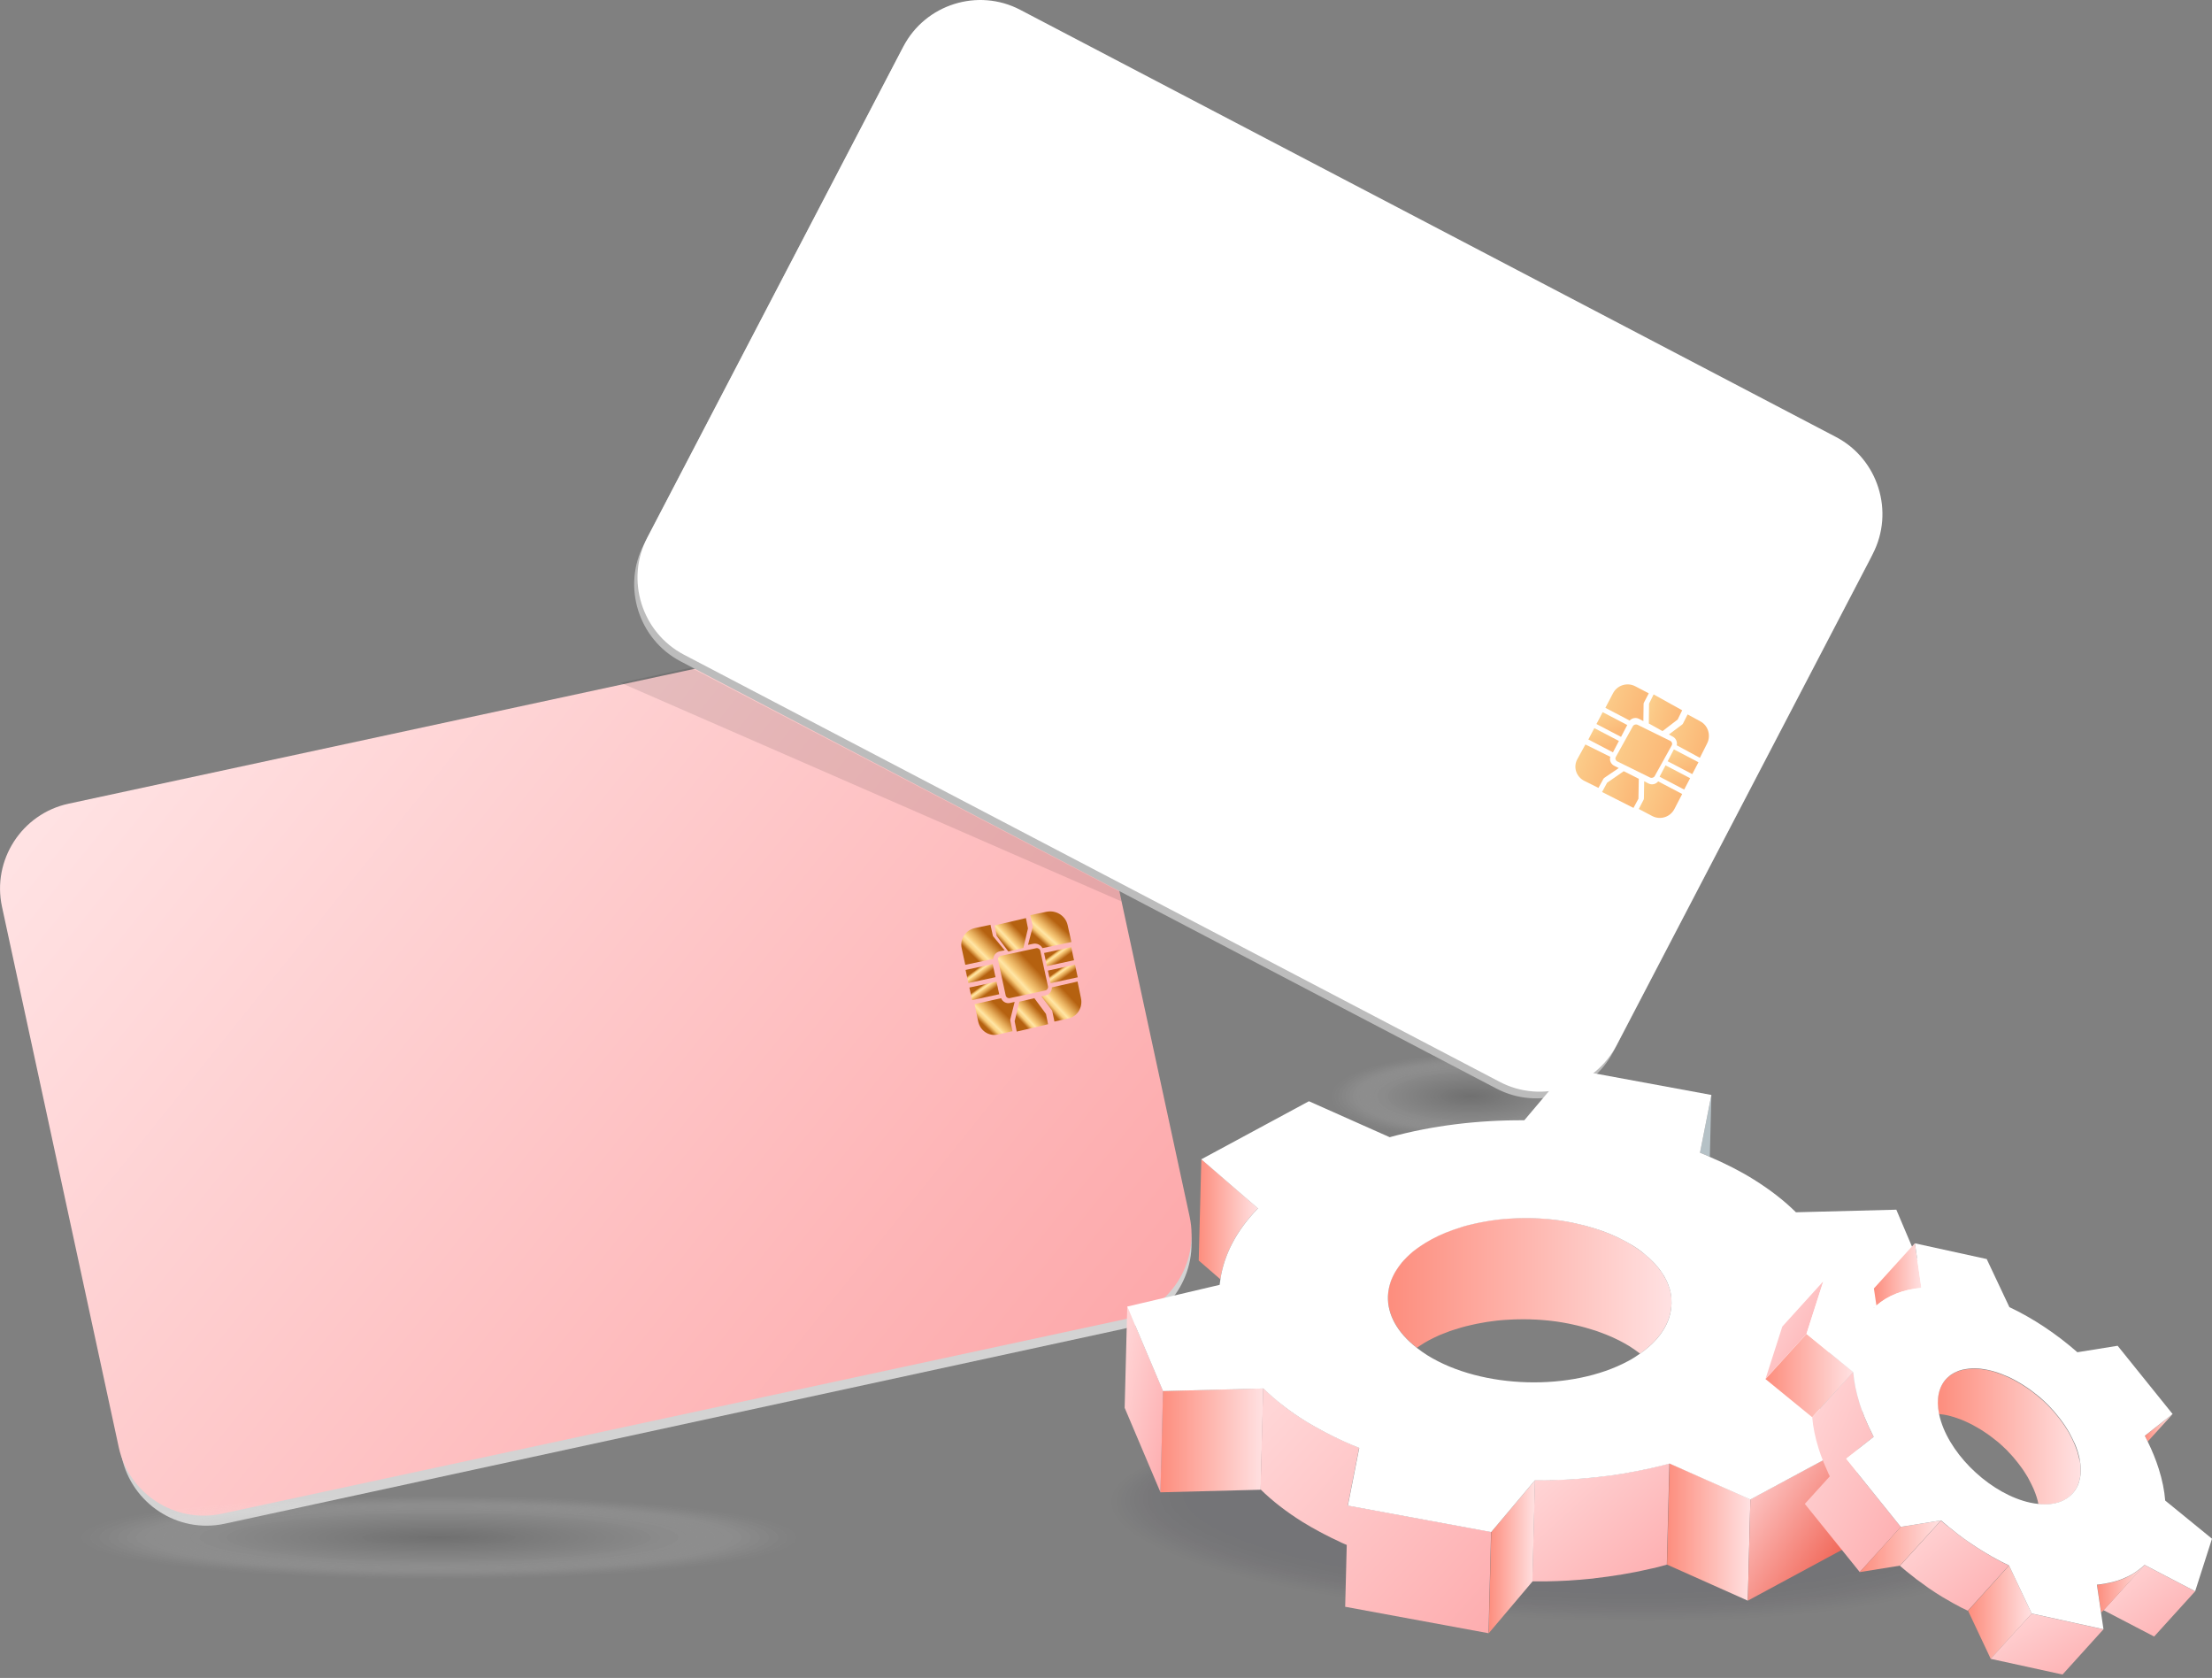 <svg width="418" height="317" viewBox="0 0 418 317" fill="none" xmlns="http://www.w3.org/2000/svg">
<rect x="0" y="0" width="418" height="317" fill="#808080" stroke="none"/>
<g opacity="0.2">
<path opacity="0.02" d="M277.902 215.168C292.786 215.168 304.853 211.561 304.853 207.112C304.853 202.663 292.786 199.057 277.902 199.057C263.017 199.057 250.951 202.663 250.951 207.112C250.951 211.561 263.017 215.168 277.902 215.168Z" fill="#FAFAFA"/>
<path opacity="0.05" d="M277.891 214.967C292.408 214.967 304.176 211.45 304.176 207.111C304.176 202.771 292.408 199.254 277.891 199.254C263.374 199.254 251.605 202.771 251.605 207.111C251.605 211.45 263.374 214.967 277.891 214.967Z" fill="#F5F5F5"/>
<path opacity="0.07" d="M277.888 214.769C292.037 214.769 303.507 211.34 303.507 207.111C303.507 202.882 292.037 199.453 277.888 199.453C263.739 199.453 252.269 202.882 252.269 207.111C252.269 211.34 263.739 214.769 277.888 214.769Z" fill="#F0F0F0"/>
<path opacity="0.09" d="M277.886 214.57C291.667 214.57 302.84 211.23 302.84 207.111C302.84 202.992 291.667 199.652 277.886 199.652C264.104 199.652 252.932 202.992 252.932 207.111C252.932 211.23 264.104 214.57 277.886 214.57Z" fill="#EBEBEB"/>
<path opacity="0.12" d="M277.901 214.367C291.314 214.367 302.188 211.117 302.188 207.107C302.188 203.098 291.314 199.848 277.901 199.848C264.487 199.848 253.613 203.098 253.613 207.107C253.613 211.117 264.487 214.367 277.901 214.367Z" fill="#E6E6E6"/>
<path opacity="0.14" d="M277.89 214.17C290.936 214.17 301.511 211.009 301.511 207.11C301.511 203.21 290.936 200.049 277.89 200.049C264.844 200.049 254.268 203.21 254.268 207.11C254.268 211.009 264.844 214.17 277.89 214.17Z" fill="#E1E1E1"/>
<path opacity="0.16" d="M277.896 213.971C290.574 213.971 300.852 210.899 300.852 207.11C300.852 203.32 290.574 200.248 277.896 200.248C265.218 200.248 254.94 203.32 254.94 207.11C254.94 210.899 265.218 213.971 277.896 213.971Z" fill="#DCDCDC"/>
<path opacity="0.19" d="M277.894 213.771C290.204 213.771 300.184 210.788 300.184 207.108C300.184 203.428 290.204 200.445 277.894 200.445C265.583 200.445 255.604 203.428 255.604 207.108C255.604 210.788 265.583 213.771 277.894 213.771Z" fill="#D7D7D7"/>
<path opacity="0.21" d="M277.9 213.574C289.842 213.574 299.524 210.68 299.524 207.11C299.524 203.54 289.842 200.646 277.9 200.646C265.957 200.646 256.275 203.54 256.275 207.11C256.275 210.68 265.957 213.574 277.9 213.574Z" fill="#D2D2D2"/>
<path opacity="0.23" d="M277.897 213.373C289.472 213.373 298.855 210.568 298.855 207.108C298.855 203.649 289.472 200.844 277.897 200.844C266.322 200.844 256.939 203.649 256.939 207.108C256.939 210.568 266.322 213.373 277.897 213.373Z" fill="#CDCDCD"/>
<path opacity="0.25" d="M277.886 213.174C289.093 213.174 298.179 210.459 298.179 207.109C298.179 203.759 289.093 201.043 277.886 201.043C266.679 201.043 257.594 203.759 257.594 207.109C257.594 210.459 266.679 213.174 277.886 213.174Z" fill="#C8C8C8"/>
<path opacity="0.28" d="M277.893 212.977C288.732 212.977 297.519 210.351 297.519 207.111C297.519 203.871 288.732 201.244 277.893 201.244C267.053 201.244 258.266 203.871 258.266 207.111C258.266 210.351 267.053 212.977 277.893 212.977Z" fill="#C3C3C3"/>
<path opacity="0.3" d="M277.89 212.781C288.362 212.781 296.851 210.243 296.851 207.113C296.851 203.983 288.362 201.445 277.89 201.445C267.418 201.445 258.929 203.983 258.929 207.113C258.929 210.243 267.418 212.781 277.89 212.781Z" fill="#BEBEBE"/>
<path opacity="0.32" d="M277.896 212.578C288 212.578 296.191 210.13 296.191 207.109C296.191 204.089 288 201.641 277.896 201.641C267.792 201.641 259.601 204.089 259.601 207.109C259.601 210.13 267.792 212.578 277.896 212.578Z" fill="#B9B9B9"/>
<path opacity="0.35" d="M277.894 212.381C287.63 212.381 295.523 210.022 295.523 207.111C295.523 204.201 287.63 201.842 277.894 201.842C268.158 201.842 260.265 204.201 260.265 207.111C260.265 210.022 268.158 212.381 277.894 212.381Z" fill="#B4B4B4"/>
<path opacity="0.37" d="M277.9 212.182C287.268 212.182 294.863 209.912 294.863 207.112C294.863 204.311 287.268 202.041 277.9 202.041C268.531 202.041 260.937 204.311 260.937 207.112C260.937 209.912 268.531 212.182 277.9 212.182Z" fill="#AFAFAF"/>
<path opacity="0.39" d="M277.889 211.982C286.89 211.982 294.186 209.8 294.186 207.11C294.186 204.419 286.89 202.238 277.889 202.238C268.888 202.238 261.592 204.419 261.592 207.11C261.592 209.8 268.888 211.982 277.889 211.982Z" fill="#AAAAAA"/>
<path opacity="0.42" d="M277.895 211.783C286.528 211.783 293.526 209.691 293.526 207.11C293.526 204.53 286.528 202.438 277.895 202.438C269.262 202.438 262.264 204.53 262.264 207.11C262.264 209.691 269.262 211.783 277.895 211.783Z" fill="#A5A5A5"/>
<path opacity="0.44" d="M277.893 211.584C286.158 211.584 292.859 209.581 292.859 207.11C292.859 204.64 286.158 202.637 277.893 202.637C269.628 202.637 262.927 204.64 262.927 207.11C262.927 209.581 269.628 211.584 277.893 211.584Z" fill="#A0A0A0"/>
<path opacity="0.46" d="M277.908 211.387C285.805 211.387 292.207 209.473 292.207 207.112C292.207 204.752 285.805 202.838 277.908 202.838C270.01 202.838 263.608 204.752 263.608 207.112C263.608 209.473 270.01 211.387 277.908 211.387Z" fill="#9B9B9B"/>
<path opacity="0.49" d="M277.897 211.184C285.426 211.184 291.53 209.36 291.53 207.109C291.53 204.858 285.426 203.033 277.897 203.033C270.367 203.033 264.263 204.858 264.263 207.109C264.263 209.36 270.367 211.184 277.897 211.184Z" fill="#979797"/>
<path opacity="0.51" d="M277.903 210.986C285.065 210.986 290.87 209.251 290.87 207.11C290.87 204.97 285.065 203.234 277.903 203.234C270.741 203.234 264.935 204.97 264.935 207.11C264.935 209.251 270.741 210.986 277.903 210.986Z" fill="#929292"/>
<path opacity="0.53" d="M277.892 210.787C284.686 210.787 290.194 209.141 290.194 207.111C290.194 205.08 284.686 203.434 277.892 203.434C271.097 203.434 265.59 205.08 265.59 207.111C265.59 209.141 271.097 210.787 277.892 210.787Z" fill="#8D8D8D"/>
<path opacity="0.56" d="M277.898 210.591C284.324 210.591 289.534 209.033 289.534 207.113C289.534 205.192 284.324 203.635 277.898 203.635C271.471 203.635 266.262 205.192 266.262 207.113C266.262 209.033 271.471 210.591 277.898 210.591Z" fill="#888888"/>
<path opacity="0.58" d="M277.895 210.39C283.954 210.39 288.866 208.922 288.866 207.111C288.866 205.3 283.954 203.832 277.895 203.832C271.837 203.832 266.925 205.3 266.925 207.111C266.925 208.922 271.837 210.39 277.895 210.39Z" fill="#838383"/>
<path opacity="0.6" d="M277.893 210.189C283.584 210.189 288.198 208.81 288.198 207.109C288.198 205.408 283.584 204.029 277.893 204.029C272.202 204.029 267.589 205.408 267.589 207.109C267.589 208.81 272.202 210.189 277.893 210.189Z" fill="#7E7E7E"/>
<path opacity="0.63" d="M277.899 209.992C283.222 209.992 287.538 208.702 287.538 207.111C287.538 205.52 283.222 204.23 277.899 204.23C272.576 204.23 268.261 205.52 268.261 207.111C268.261 208.702 272.576 209.992 277.899 209.992Z" fill="#797979"/>
<path opacity="0.65" d="M277.888 209.79C282.844 209.79 286.861 208.589 286.861 207.108C286.861 205.626 282.844 204.426 277.888 204.426C272.933 204.426 268.916 205.626 268.916 207.108C268.916 208.589 272.933 209.79 277.888 209.79Z" fill="#747474"/>
<path opacity="0.67" d="M277.903 209.593C282.491 209.593 286.21 208.481 286.21 207.11C286.21 205.739 282.491 204.627 277.903 204.627C273.315 204.627 269.596 205.739 269.596 207.11C269.596 208.481 273.315 209.593 277.903 209.593Z" fill="#6F6F6F"/>
<path opacity="0.7" d="M277.901 209.394C282.121 209.394 285.542 208.371 285.542 207.11C285.542 205.849 282.121 204.826 277.901 204.826C273.681 204.826 270.26 205.849 270.26 207.11C270.26 208.371 273.681 209.394 277.901 209.394Z" fill="#6A6A6A"/>
<path opacity="0.72" d="M277.898 209.193C281.75 209.193 284.873 208.26 284.873 207.108C284.873 205.957 281.75 205.023 277.898 205.023C274.046 205.023 270.923 205.957 270.923 207.108C270.923 208.26 274.046 209.193 277.898 209.193Z" fill="#656565"/>
<path opacity="0.74" d="M277.896 208.996C281.38 208.996 284.205 208.152 284.205 207.11C284.205 206.069 281.38 205.225 277.896 205.225C274.411 205.225 271.587 206.069 271.587 207.11C271.587 208.152 274.411 208.996 277.896 208.996Z" fill="#606060"/>
<path opacity="0.76" d="M277.885 208.796C281.002 208.796 283.528 208.04 283.528 207.109C283.528 206.177 281.002 205.422 277.885 205.422C274.768 205.422 272.241 206.177 272.241 207.109C272.241 208.04 274.768 208.796 277.885 208.796Z" fill="#5B5B5B"/>
<path opacity="0.79" d="M277.891 208.599C280.64 208.599 282.868 207.933 282.868 207.111C282.868 206.289 280.64 205.623 277.891 205.623C275.142 205.623 272.914 206.289 272.914 207.111C272.914 207.933 275.142 208.599 277.891 208.599Z" fill="#565656"/>
<path opacity="0.81" d="M277.897 208.396C280.278 208.396 282.209 207.819 282.209 207.107C282.209 206.395 280.278 205.818 277.897 205.818C275.516 205.818 273.585 206.395 273.585 207.107C273.585 207.819 275.516 208.396 277.897 208.396Z" fill="#515151"/>
<path opacity="0.83" d="M277.895 208.199C279.908 208.199 281.54 207.711 281.54 207.109C281.54 206.507 279.908 206.02 277.895 206.02C275.881 206.02 274.249 206.507 274.249 207.109C274.249 207.711 275.881 208.199 277.895 208.199Z" fill="#4C4C4C"/>
<path opacity="0.86" d="M277.892 208.002C279.538 208.002 280.872 207.603 280.872 207.111C280.872 206.62 279.538 206.221 277.892 206.221C276.247 206.221 274.912 206.62 274.912 207.111C274.912 207.603 276.247 208.002 277.892 208.002Z" fill="#474747"/>
<path opacity="0.88" d="M277.898 207.802C279.176 207.802 280.212 207.492 280.212 207.11C280.212 206.728 279.176 206.418 277.898 206.418C276.62 206.418 275.584 206.728 275.584 207.11C275.584 207.492 276.62 207.802 277.898 207.802Z" fill="#424242"/>
<path opacity="0.9" d="M277.896 207.603C278.806 207.603 279.544 207.382 279.544 207.11C279.544 206.838 278.806 206.617 277.896 206.617C276.986 206.617 276.248 206.838 276.248 207.11C276.248 207.382 276.986 207.603 277.896 207.603Z" fill="#3D3D3D"/>
<path opacity="0.93" d="M278.868 207.11C278.868 207.273 278.428 207.404 277.885 207.404C277.342 207.404 276.903 207.273 276.903 207.11C276.903 206.948 277.342 206.816 277.885 206.816C278.428 206.816 278.868 206.948 278.868 207.11Z" fill="#383838"/>
<path opacity="0.95" d="M278.216 207.11C278.216 207.163 278.075 207.205 277.9 207.205C277.725 207.205 277.583 207.163 277.583 207.11C277.583 207.058 277.725 207.016 277.9 207.016C278.075 207.016 278.216 207.058 278.216 207.11Z" fill="#333333"/>
</g>
<g opacity="0.1">
<path opacity="0.02" d="M293.359 306.047C246.446 303.858 208.8 293.834 209.275 283.657C209.75 273.481 248.165 267.006 295.078 269.195C341.992 271.384 379.638 281.408 379.163 291.584C378.688 301.76 340.272 308.235 293.359 306.047Z" fill="#0F0A26"/>
<path opacity="0.04" d="M293.371 305.738C246.916 303.571 209.639 293.644 210.109 283.567C210.579 273.49 248.619 267.078 295.074 269.245C341.528 271.413 378.806 281.339 378.335 291.416C377.865 301.494 339.825 307.906 293.371 305.738Z" fill="#0F0A26"/>
<path opacity="0.06" d="M293.383 305.43C247.387 303.284 210.478 293.456 210.943 283.479C211.409 273.502 249.073 267.154 295.068 269.3C341.064 271.446 377.973 281.274 377.508 291.251C377.042 301.228 339.378 307.576 293.383 305.43Z" fill="#0F0A26"/>
<path opacity="0.08" d="M293.398 305.124C247.863 302.999 211.323 293.269 211.784 283.391C212.245 273.513 249.532 267.228 295.067 269.352C340.602 271.477 377.142 281.207 376.681 291.085C376.22 300.963 338.933 307.248 293.398 305.124Z" fill="#0F0A26"/>
<path opacity="0.1" d="M293.41 304.817C248.334 302.714 212.163 293.083 212.619 283.305C213.075 273.527 249.986 267.305 295.062 269.409C340.138 271.512 376.31 281.143 375.853 290.921C375.397 300.699 338.486 306.921 293.41 304.817Z" fill="#0F0A26"/>
<path opacity="0.12" d="M293.422 304.511C248.805 302.429 213.001 292.896 213.453 283.217C213.904 273.538 250.44 267.379 295.057 269.461C339.674 271.543 375.477 281.077 375.026 290.755C374.574 300.434 338.039 306.593 293.422 304.511Z" fill="#0F0A26"/>
<path opacity="0.14" d="M293.442 304.201C249.284 302.141 213.849 292.705 214.296 283.127C214.743 273.548 250.902 267.453 295.061 269.514C339.219 271.574 374.654 281.009 374.207 290.588C373.76 300.166 337.601 306.261 293.442 304.201Z" fill="#0F0A26"/>
<path opacity="0.16" d="M293.446 303.893C249.746 301.854 214.679 292.516 215.122 283.036C215.564 273.557 251.348 267.525 295.047 269.564C338.747 271.603 373.814 280.941 373.371 290.42C372.929 299.9 337.145 305.932 293.446 303.893Z" fill="#0F0A26"/>
<path opacity="0.18" d="M293.475 303.586C250.234 301.569 215.536 292.33 215.973 282.95C216.411 273.571 251.819 267.603 295.06 269.62C338.3 271.638 372.999 280.877 372.561 290.256C372.123 299.636 336.715 305.604 293.475 303.586Z" fill="#0F0A26"/>
<path opacity="0.2" d="M293.481 303.28C250.701 301.284 216.373 292.143 216.806 282.862C217.239 273.582 252.269 267.677 295.049 269.673C337.829 271.669 372.158 280.81 371.725 290.091C371.292 299.371 336.261 305.276 293.481 303.28Z" fill="#0F0A26"/>
<path opacity="0.22" d="M293.493 302.974C251.172 300.999 217.212 291.956 217.64 282.776C218.068 273.596 252.723 267.755 295.044 269.729C337.365 271.704 371.326 280.747 370.898 289.927C370.469 299.107 335.814 304.948 293.493 302.974Z" fill="#0F0A26"/>
<path opacity="0.24" d="M293.505 302.664C251.643 300.71 218.05 291.765 218.474 282.684C218.898 273.603 253.177 267.825 295.039 269.778C336.901 271.731 370.494 280.676 370.07 289.757C369.646 298.838 335.367 304.617 293.505 302.664Z" fill="#0F0A26"/>
<path opacity="0.25" d="M293.526 302.359C252.122 300.427 218.898 291.581 219.317 282.6C219.736 273.619 253.64 267.904 295.043 269.836C336.446 271.768 369.671 280.615 369.252 289.596C368.832 298.577 334.929 304.291 293.526 302.359Z" fill="#0F0A26"/>
<path opacity="0.27" d="M293.546 302.051C252.602 300.141 219.746 291.392 220.16 282.51C220.574 273.628 254.102 267.976 295.047 269.887C335.991 271.797 368.847 280.546 368.433 289.428C368.018 298.31 334.49 303.961 293.546 302.051Z" fill="#0F0A26"/>
<path opacity="0.29" d="M293.561 301.741C253.078 299.852 220.591 291.202 221.001 282.42C221.411 273.638 254.562 268.05 295.045 269.939C335.529 271.828 368.015 280.478 367.606 289.26C367.196 298.042 334.045 303.63 293.561 301.741Z" fill="#0F0A26"/>
<path opacity="0.31" d="M293.573 301.435C253.548 299.567 221.43 291.014 221.835 282.332C222.241 273.649 255.016 268.124 295.04 269.992C335.065 271.859 367.183 280.412 366.778 289.094C366.373 297.777 333.598 303.302 293.573 301.435Z" fill="#0F0A26"/>
<path opacity="0.33" d="M293.585 301.124C254.019 299.278 222.269 290.824 222.67 282.242C223.07 273.659 255.469 268.198 295.035 270.044C334.601 271.89 366.351 280.344 365.951 288.927C365.55 297.509 333.151 302.97 293.585 301.124Z" fill="#0F0A26"/>
<path opacity="0.35" d="M293.597 300.82C254.49 298.995 223.108 290.639 223.504 282.155C223.9 273.672 255.923 268.274 295.03 270.098C334.138 271.923 365.519 280.28 365.123 288.763C364.728 297.247 332.704 302.645 293.597 300.82Z" fill="#0F0A26"/>
<path opacity="0.37" d="M293.618 300.514C254.969 298.71 223.956 290.452 224.347 282.069C224.738 273.686 256.386 268.352 295.034 270.155C333.682 271.958 364.696 280.216 364.305 288.599C363.914 296.983 332.266 302.317 293.618 300.514Z" fill="#0F0A26"/>
<path opacity="0.39" d="M293.629 300.205C255.44 298.423 224.795 290.263 225.181 281.979C225.568 273.695 256.84 268.423 295.029 270.205C333.219 271.987 363.864 280.147 363.477 288.432C363.091 296.716 331.819 301.987 293.629 300.205Z" fill="#0F0A26"/>
<path opacity="0.41" d="M293.636 299.901C255.907 298.141 225.632 290.079 226.014 281.895C226.396 273.711 257.29 268.503 295.019 270.264C332.748 272.024 363.023 280.086 362.641 288.27C362.259 296.454 331.365 301.661 293.636 299.901Z" fill="#0F0A26"/>
<path opacity="0.43" d="M293.657 299.595C256.387 297.856 226.479 289.892 226.857 281.807C227.234 273.722 257.753 268.577 295.023 270.316C332.292 272.055 362.2 280.019 361.823 288.104C361.445 296.189 330.926 301.334 293.657 299.595Z" fill="#0F0A26"/>
<path opacity="0.45" d="M293.669 299.285C256.858 297.567 227.319 289.702 227.691 281.717C228.064 273.732 258.207 268.651 295.018 270.369C331.829 272.086 361.368 279.952 360.995 287.936C360.623 295.921 330.48 301.002 293.669 299.285Z" fill="#0F0A26"/>
<path opacity="0.47" d="M293.68 298.978C257.328 297.282 228.157 289.514 228.525 281.629C228.893 273.743 258.661 268.725 295.013 270.421C331.365 272.117 360.536 279.885 360.168 287.771C359.8 295.657 330.032 300.674 293.68 298.978Z" fill="#0F0A26"/>
<path opacity="0.49" d="M293.701 298.67C257.808 296.995 229.005 289.326 229.368 281.54C229.731 273.755 259.123 268.801 295.016 270.475C330.91 272.15 359.712 279.819 359.349 287.605C358.986 295.391 329.594 300.345 293.701 298.67Z" fill="#0F0A26"/>
<path opacity="0.51" d="M293.716 298.362C258.284 296.709 229.851 289.137 230.209 281.451C230.568 273.764 259.582 268.873 295.015 270.526C330.447 272.179 358.88 279.751 358.522 287.437C358.163 295.124 329.149 300.015 293.716 298.362Z" fill="#0F0A26"/>
<path opacity="0.53" d="M293.737 298.055C258.763 296.424 230.698 288.951 231.052 281.364C231.406 273.778 260.045 268.951 295.019 270.582C329.992 272.214 358.057 279.687 357.703 287.274C357.349 294.86 328.71 299.687 293.737 298.055Z" fill="#0F0A26"/>
<path opacity="0.55" d="M293.74 297.751C259.225 296.141 231.528 288.765 231.878 281.278C232.227 273.791 260.49 269.026 295.005 270.637C329.52 272.247 357.216 279.622 356.867 287.11C356.518 294.597 328.255 299.362 293.74 297.751Z" fill="#0F0A26"/>
<path opacity="0.57" d="M293.752 297.443C259.696 295.854 232.368 288.577 232.712 281.19C233.057 273.803 260.944 269.102 295 270.691C329.056 272.28 356.384 279.557 356.04 286.944C355.695 294.331 327.808 299.032 293.752 297.443Z" fill="#0F0A26"/>
<path opacity="0.59" d="M293.764 297.136C260.167 295.569 233.207 288.39 233.547 281.102C233.887 273.814 261.398 269.176 294.995 270.744C328.592 272.311 355.552 279.49 355.212 286.778C354.872 294.067 327.361 298.704 293.764 297.136Z" fill="#0F0A26"/>
<path opacity="0.61" d="M293.784 296.826C260.646 295.28 234.054 288.2 234.389 281.012C234.725 273.824 261.86 269.25 294.999 270.796C328.137 272.342 354.729 279.423 354.393 286.611C354.058 293.799 326.922 298.372 293.784 296.826Z" fill="#0F0A26"/>
<path opacity="0.63" d="M293.799 296.522C261.122 294.997 234.9 288.015 235.23 280.926C235.561 273.837 262.32 269.326 294.997 270.851C327.675 272.375 353.897 279.358 353.566 286.447C353.235 293.536 326.477 298.047 293.799 296.522Z" fill="#0F0A26"/>
<path opacity="0.65" d="M293.811 296.212C261.593 294.709 235.739 287.824 236.065 280.836C236.391 273.847 262.774 269.4 294.992 270.903C327.211 272.406 353.065 279.291 352.739 286.279C352.413 293.268 326.03 297.715 293.811 296.212Z" fill="#0F0A26"/>
<path opacity="0.67" d="M293.823 295.905C262.063 294.424 236.578 287.637 236.899 280.747C237.22 273.858 263.227 269.474 294.987 270.956C326.747 272.437 352.233 279.224 351.911 286.114C351.59 293.003 325.583 297.387 293.823 295.905Z" fill="#0F0A26"/>
<path opacity="0.69" d="M293.844 295.599C262.543 294.139 237.425 287.451 237.742 280.661C238.059 273.872 263.69 269.551 294.991 271.012C326.292 272.472 351.409 279.16 351.093 285.95C350.776 292.739 325.145 297.06 293.844 295.599Z" fill="#0F0A26"/>
<path opacity="0.71" d="M293.856 295.291C263.014 293.852 238.264 287.262 238.576 280.571C238.889 273.88 264.144 269.623 294.986 271.062C325.828 272.501 350.578 279.092 350.265 285.782C349.953 292.473 324.698 296.73 293.856 295.291Z" fill="#0F0A26"/>
<path opacity="0.73" d="M293.862 294.979C263.481 293.561 239.101 287.07 239.409 280.479C239.716 273.889 264.594 269.695 294.976 271.113C325.357 272.531 349.737 279.022 349.429 285.613C349.122 292.203 324.244 296.396 293.862 294.979Z" fill="#0F0A26"/>
<path opacity="0.75" d="M293.883 294.674C263.96 293.278 239.949 286.884 240.252 280.393C240.555 273.902 265.057 269.771 294.979 271.167C324.902 272.564 348.913 278.958 348.611 285.449C348.308 291.94 323.805 296.071 293.883 294.674Z" fill="#0F0A26"/>
<path opacity="0.76" d="M293.895 294.366C264.431 292.991 240.788 286.696 241.086 280.305C241.384 273.914 265.511 269.847 294.975 271.222C324.438 272.597 348.082 278.892 347.783 285.283C347.485 291.674 323.358 295.741 293.895 294.366Z" fill="#0F0A26"/>
<path opacity="0.78" d="M293.915 294.06C264.91 292.707 241.635 286.509 241.929 280.217C242.223 273.925 265.974 269.921 294.978 271.274C323.983 272.628 347.258 278.825 346.965 285.117C346.671 291.41 322.92 295.413 293.915 294.06Z" fill="#0F0A26"/>
<path opacity="0.8" d="M293.927 293.754C265.381 292.422 242.475 286.322 242.763 280.13C243.052 273.938 266.428 269.999 294.973 271.331C323.519 272.662 346.426 278.762 346.137 284.954C345.848 291.146 322.473 295.085 293.927 293.754Z" fill="#0F0A26"/>
<path opacity="0.82" d="M293.939 293.449C265.852 292.139 243.313 286.137 243.598 280.044C243.882 273.951 266.881 270.074 294.968 271.385C323.055 272.695 345.594 278.697 345.31 284.79C345.025 290.883 322.026 294.76 293.939 293.449Z" fill="#0F0A26"/>
<path opacity="0.84" d="M293.954 293.137C266.328 291.848 244.159 285.945 244.439 279.952C244.718 273.96 267.341 270.147 294.967 271.436C322.593 272.725 344.762 278.628 344.482 284.62C344.203 290.613 321.581 294.426 293.954 293.137Z" fill="#0F0A26"/>
<path opacity="0.86" d="M293.975 292.831C266.807 291.563 245.007 285.758 245.282 279.864C245.557 273.971 267.803 270.22 294.971 271.488C322.138 272.756 343.939 278.561 343.664 284.455C343.389 290.348 321.142 294.098 293.975 292.831Z" fill="#0F0A26"/>
<path opacity="0.88" d="M293.978 292.523C267.269 291.276 245.837 285.57 246.107 279.776C246.378 273.983 268.248 270.296 294.957 271.542C321.666 272.789 343.098 278.495 342.828 284.289C342.557 290.082 320.687 293.769 293.978 292.523Z" fill="#0F0A26"/>
<path opacity="0.9" d="M293.998 292.214C267.749 290.989 246.684 285.38 246.95 279.686C247.216 273.992 268.711 270.368 294.961 271.593C321.21 272.818 342.275 278.427 342.009 284.121C341.743 289.816 320.248 293.439 293.998 292.214Z" fill="#0F0A26"/>
<path opacity="0.92" d="M294.002 291.91C268.211 290.707 247.515 285.196 247.776 279.602C248.037 274.007 269.156 270.448 294.947 271.651C320.738 272.855 341.434 278.365 341.173 283.959C340.912 289.554 319.793 293.113 294.002 291.91Z" fill="#0F0A26"/>
<path opacity="0.94" d="M294.034 291.602C268.704 290.42 248.378 285.007 248.634 279.512C248.891 274.017 269.633 270.52 294.963 271.702C320.293 272.884 340.619 278.297 340.363 283.792C340.107 289.287 319.364 292.784 294.034 291.602Z" fill="#0F0A26"/>
<path opacity="0.96" d="M294.038 291.295C269.166 290.135 249.208 284.821 249.46 279.426C249.712 274.031 270.078 270.598 294.949 271.758C319.82 272.919 339.779 278.233 339.527 283.628C339.275 289.023 318.909 292.456 294.038 291.295Z" fill="#0F0A26"/>
<path opacity="0.98" d="M294.058 290.991C269.646 289.852 250.056 284.635 250.303 279.339C250.55 274.043 270.54 270.674 294.953 271.813C319.365 272.952 338.955 278.168 338.708 283.464C338.461 288.76 318.47 292.13 294.058 290.991Z" fill="#0F0A26"/>
<path d="M294.07 290.681C270.117 289.563 250.895 284.445 251.137 279.249C251.38 274.053 270.994 270.747 294.948 271.865C318.902 272.983 338.123 278.101 337.881 283.297C337.638 288.492 318.024 291.798 294.07 290.681Z" fill="#0F0A26"/>
</g>
<path d="M42.439 287.869L212.27 251.051C221.059 249.146 226.7 240.36 224.804 231.526L202.798 129.017C200.902 120.185 192.16 114.517 183.369 116.421L13.538 153.239C4.749 155.145 -0.891 163.93 1.004 172.764L23.01 275.273C24.906 284.105 33.649 289.774 42.439 287.869Z" fill="#D3D3D3"/>
<path d="M41.926 285.976L212.234 249.293C221.048 247.394 226.704 238.641 224.803 229.84L202.736 127.706C200.834 118.906 192.067 113.259 183.252 115.156L12.944 151.839C4.13 153.738 -1.526 162.491 0.374 171.292L22.442 273.426C24.344 282.226 33.111 287.874 41.926 285.976Z" fill="url(#paint0_linear_5828_12866)"/>
<path d="M203.145 182.261L203.656 184.633L198.531 185.738L198.019 183.366L203.145 182.261Z" fill="url(#paint1_linear_5828_12866)"/>
<path d="M193.38 179.088L190.538 179.754L188.339 176.803L187.949 174.836L193.869 173.447L194.256 175.398L193.38 179.088Z" fill="url(#paint2_linear_5828_12866)"/>
<path d="M202.425 178.935L202.958 181.408L197.833 182.514L197.3 180.04L202.425 178.935Z" fill="url(#paint3_linear_5828_12866)"/>
<path d="M198.77 190.848L196.777 188.239L197.634 188.044C198.317 187.889 198.782 187.245 198.77 186.535L203.626 185.432L204.277 188.613C204.628 190.326 203.594 192.014 201.969 192.384L199.255 193L198.85 191.028C198.837 190.962 198.809 190.9 198.769 190.848H198.77Z" fill="url(#paint4_linear_5828_12866)"/>
<path d="M187.588 182.136L188.121 184.609L182.996 185.715L182.463 183.241L187.588 182.136Z" fill="url(#paint5_linear_5828_12866)"/>
<path d="M187.701 176.916L189.853 179.533L188.925 179.731C188.221 179.88 187.733 180.478 187.697 181.154L182.411 182.278L181.728 179.154C181.348 177.419 182.468 175.708 184.229 175.334L187.169 174.709L187.612 176.732C187.626 176.799 187.657 176.862 187.701 176.916Z" fill="url(#paint6_linear_5828_12866)"/>
<path d="M188.308 185.464L188.819 187.836L183.694 188.942L183.182 186.569L188.308 185.464Z" fill="url(#paint7_linear_5828_12866)"/>
<path d="M190.853 189.482L191.74 189.283L190.914 192.578C190.897 192.645 190.896 192.715 190.91 192.784L191.33 194.816L188.532 195.446C186.857 195.824 185.204 194.711 184.843 192.961L184.171 189.709L189.177 188.582C189.452 189.249 190.148 189.643 190.852 189.484L190.853 189.482Z" fill="url(#paint8_linear_5828_12866)"/>
<path d="M188.601 181.359C188.525 181.008 188.75 180.659 189.102 180.583L190.648 180.25C190.667 180.249 190.686 180.245 190.704 180.241C190.723 180.237 190.74 180.231 190.758 180.226L195.81 179.136C196.161 179.06 196.51 179.285 196.586 179.637L196.594 179.674L197.309 182.99L198.003 186.206L198.032 186.344C198.109 186.695 197.883 187.044 197.531 187.12L190.823 188.567C190.471 188.643 190.123 188.418 190.046 188.066L190.017 187.929L189.323 184.713L188.608 181.396L188.6 181.359H188.601Z" fill="url(#paint9_linear_5828_12866)"/>
<path d="M192.626 189.247L195.46 188.582L197.662 191.557L198.047 193.5L192.129 194.889L191.74 192.93L192.626 189.247Z" fill="url(#paint10_linear_5828_12866)"/>
<path d="M195.215 178.305L194.259 178.506L195.147 175.156C195.166 175.088 195.167 175.018 195.152 174.949L194.698 172.897L197.74 172.258C199.562 171.875 201.359 173.004 201.752 174.778L202.459 177.973L196.989 179.121C196.663 178.506 195.943 178.152 195.215 178.305Z" fill="url(#paint11_linear_5828_12866)"/>
<path d="M128.617 124.948L282.775 205.651C290.753 209.828 300.692 206.705 304.861 198.711L353.245 105.947C357.415 97.954 354.297 87.997 346.318 83.82L192.161 3.116C184.182 -1.061 174.244 2.062 170.074 10.055L121.69 102.822C117.521 110.815 120.638 120.772 128.617 124.949V124.948Z" fill="#BCBCBC"/>
<path d="M129.246 123.686L283.404 204.389C291.382 208.566 301.321 205.443 305.49 197.45L353.874 104.685C358.043 96.692 354.926 86.735 346.947 82.558L192.79 1.854C184.811 -2.323 174.873 0.8 170.703 8.794L122.319 101.56C118.15 109.553 121.267 119.51 129.246 123.688V123.686Z" fill="white"/>
<path d="M314.734 144.589L319.381 147.018L318.258 149.168L313.611 146.739L314.734 144.589Z" fill="url(#paint12_linear_5828_12866)"/>
<path d="M314.166 138.125L311.575 136.683L311.62 132.944L312.482 131.188L317.882 134.191L317.027 135.932L314.166 138.125Z" fill="url(#paint13_linear_5828_12866)"/>
<path d="M316.311 141.575L320.958 144.004L319.786 146.247L315.139 143.818L316.311 141.575Z" fill="url(#paint14_linear_5828_12866)"/>
<path d="M310.647 150.883L310.7 147.586L311.5 148.008C312.138 148.344 312.91 148.163 313.345 147.618L317.882 150.005L316.407 152.846C315.613 154.375 313.738 154.967 312.219 154.168L309.683 152.834L310.597 151.073C310.628 151.014 310.643 150.949 310.644 150.882L310.647 150.883Z" fill="url(#paint15_linear_5828_12866)"/>
<path d="M302.853 134.542L307.5 136.971L306.328 139.213L301.681 136.785L302.853 134.542Z" fill="url(#paint16_linear_5828_12866)"/>
<path d="M310.587 132.961L310.545 136.235L309.74 135.813C309.13 135.494 308.399 135.641 307.952 136.125L303.367 133.726L304.804 130.975C305.602 129.445 307.488 128.854 309.016 129.652L311.566 130.987L310.635 132.769C310.605 132.829 310.587 132.894 310.587 132.961Z" fill="url(#paint17_linear_5828_12866)"/>
<path d="M301.276 137.556L305.923 139.984L304.799 142.135L300.152 139.706L301.276 137.556Z" fill="url(#paint18_linear_5828_12866)"/>
<path d="M305.063 144.689L305.897 145.102L303.147 146.966C303.091 147.005 303.045 147.054 303.013 147.112L302.056 148.848L299.426 147.544C297.85 146.763 297.241 144.919 298.064 143.425L299.593 140.648L304.298 142.98C304.094 143.635 304.399 144.359 305.061 144.688L305.063 144.689Z" fill="url(#paint19_linear_5828_12866)"/>
<path d="M308.564 137.198C308.733 136.893 309.134 136.775 309.459 136.934L310.881 137.634C310.897 137.644 310.913 137.653 310.931 137.663C310.947 137.671 310.965 137.678 310.983 137.685L315.631 139.97C315.954 140.129 316.08 140.506 315.911 140.812L315.894 140.844L314.299 143.716L312.753 146.5L312.687 146.62C312.518 146.925 312.117 147.043 311.792 146.884L305.62 143.849C305.296 143.69 305.17 143.313 305.339 143.007L305.406 142.887L306.952 140.103L308.546 137.231L308.564 137.199V137.198Z" fill="url(#paint20_linear_5828_12866)"/>
<path d="M306.837 145.695L309.679 147.134L309.615 150.897L308.679 152.633L302.742 149.628L303.687 147.877L306.837 145.695Z" fill="url(#paint21_linear_5828_12866)"/>
<path d="M316.127 139.177L315.363 138.762L317.902 136.865C317.954 136.827 317.996 136.776 318.025 136.718L318.904 134.973L321.334 136.29C322.79 137.08 323.353 138.944 322.593 140.454L321.224 143.172L316.856 140.803C316.991 140.169 316.709 139.493 316.128 139.178L316.127 139.177Z" fill="url(#paint22_linear_5828_12866)"/>
<path opacity="0.1" d="M211.919 170.292L117.312 129.001L130.571 126.143L211.512 168.409L211.919 170.292Z" fill="black"/>
<path d="M323.402 206.861L323.105 218.546C322.493 218.284 321.881 218.022 321.252 217.76L323.402 206.861Z" fill="#B5C1C6"/>
<path d="M230.615 241.689L226.524 238.143L227.014 219L237.713 228.275C233.675 232.432 231.314 237.008 230.615 241.689Z" fill="url(#paint23_linear_5828_12866)"/>
<path d="M310.585 236.781C310.935 237.043 311.267 237.322 311.565 237.602C311.739 237.759 311.897 237.916 312.072 238.091C312.334 238.353 312.596 238.615 312.841 238.877C312.998 239.052 313.138 239.226 313.278 239.401C313.488 239.663 313.697 239.942 313.89 240.204C314.012 240.379 314.135 240.554 314.239 240.728C314.414 241.008 314.572 241.305 314.729 241.584C314.816 241.759 314.904 241.916 314.991 242.091C315.149 242.422 315.253 242.754 315.376 243.086C315.411 243.208 315.481 243.348 315.516 243.47C315.656 243.942 315.761 244.396 315.813 244.868C315.848 245.095 315.83 245.322 315.848 245.549C316.058 249.199 314.082 252.832 309.921 255.732C309.309 255.26 308.645 254.789 307.928 254.334C307.334 253.968 306.722 253.636 306.092 253.304C305.9 253.199 305.69 253.112 305.48 253.007C305.078 252.815 304.659 252.605 304.222 252.431C303.749 252.221 303.277 252.046 302.788 251.854C302.456 251.732 302.124 251.592 301.791 251.487C301.477 251.383 301.162 251.278 300.847 251.191C300.393 251.051 299.956 250.911 299.501 250.789C299.239 250.719 298.977 250.649 298.714 250.579C298.19 250.439 297.665 250.335 297.141 250.212C296.931 250.16 296.704 250.125 296.494 250.073C295.76 249.933 295.025 249.793 294.274 249.688C294.186 249.688 294.099 249.671 294.029 249.653C293.347 249.566 292.683 249.479 292.001 249.426C291.791 249.409 291.581 249.391 291.371 249.374C290.724 249.322 290.078 249.287 289.431 249.269C289.308 249.269 289.168 249.269 289.046 249.252C288.277 249.234 287.525 249.234 286.756 249.252C286.528 249.252 286.319 249.269 286.091 249.269C285.532 249.287 284.99 249.322 284.43 249.357C284.133 249.374 283.836 249.409 283.539 249.426C283.067 249.461 282.612 249.531 282.158 249.584C281.773 249.636 281.388 249.688 281.004 249.741C280.637 249.793 280.287 249.863 279.92 249.933C279.308 250.038 278.713 250.16 278.119 250.3C277.752 250.387 277.367 250.474 277 250.562C276.72 250.632 276.441 250.719 276.161 250.789C275.706 250.929 275.252 251.068 274.797 251.208C274.535 251.295 274.255 251.383 273.993 251.47C273.521 251.645 273.049 251.819 272.594 252.011C272.384 252.099 272.157 252.186 271.947 252.273C271.283 252.57 270.636 252.885 270.007 253.217C269.412 253.531 268.853 253.88 268.328 254.23C268.188 254.317 268.049 254.404 267.926 254.509C267.874 254.544 267.821 254.596 267.769 254.631C263.992 251.714 262.174 248.256 262.279 244.833C262.279 244.379 262.349 243.942 262.436 243.488C262.454 243.401 262.471 243.296 262.506 243.191C262.506 243.174 262.506 243.156 262.506 243.121C262.594 242.772 262.681 242.422 262.804 242.073C262.839 241.986 262.856 241.898 262.891 241.811C262.891 241.811 262.891 241.794 262.891 241.776C263.048 241.34 263.258 240.92 263.485 240.501C263.52 240.431 263.573 240.361 263.608 240.292C263.608 240.257 263.643 240.239 263.66 240.222C263.853 239.89 264.062 239.575 264.29 239.261C264.395 239.121 264.499 238.964 264.622 238.824C264.622 238.824 264.622 238.807 264.639 238.79C264.849 238.528 265.059 238.283 265.286 238.021C265.461 237.829 265.636 237.637 265.828 237.462C266.178 237.113 266.51 236.781 266.912 236.449C266.912 236.449 266.947 236.432 266.947 236.414C266.947 236.414 266.982 236.379 267 236.379C267.419 236.03 267.891 235.698 268.381 235.366C268.521 235.279 268.643 235.191 268.783 235.104C269.307 234.755 269.867 234.423 270.461 234.091C271.091 233.759 271.738 233.445 272.402 233.148C272.612 233.061 272.839 232.973 273.049 232.886C273.503 232.694 273.975 232.519 274.447 232.344C274.71 232.257 274.972 232.17 275.252 232.082C275.496 231.995 275.759 231.925 276.021 231.838C276.213 231.768 276.423 231.716 276.615 231.646C276.895 231.558 277.175 231.489 277.455 231.419C277.822 231.331 278.189 231.244 278.574 231.157C279.168 231.017 279.78 230.895 280.374 230.79C280.741 230.72 281.091 230.65 281.458 230.598C281.843 230.545 282.228 230.493 282.612 230.441C283.067 230.388 283.539 230.336 283.993 230.283C284.291 230.249 284.588 230.231 284.885 230.214C285.427 230.179 285.986 230.144 286.546 230.126C286.756 230.126 286.983 230.109 287.21 230.109C287.962 230.091 288.731 230.091 289.501 230.109C289.623 230.109 289.763 230.109 289.885 230.126C290.532 230.144 291.179 230.179 291.808 230.231C292.018 230.231 292.228 230.266 292.438 230.283C293.12 230.353 293.801 230.423 294.466 230.511C294.466 230.511 294.641 230.528 294.711 230.545C295.462 230.65 296.197 230.79 296.931 230.93C297.141 230.965 297.368 231.017 297.578 231.069C298.102 231.174 298.627 231.297 299.134 231.436C299.396 231.506 299.658 231.576 299.921 231.646C300.375 231.768 300.83 231.908 301.267 232.048C301.582 232.152 301.896 232.24 302.211 232.344C302.543 232.467 302.875 232.589 303.208 232.711C303.697 232.903 304.169 233.078 304.641 233.288C305.061 233.48 305.48 233.654 305.882 233.864C306.092 233.969 306.285 234.056 306.494 234.161C307.124 234.493 307.736 234.825 308.33 235.191C308.942 235.558 309.501 235.96 310.026 236.344C310.201 236.467 310.358 236.606 310.516 236.728L310.585 236.781Z" fill="url(#paint24_linear_5828_12866)"/>
<path d="M365.131 244.465L364.641 263.608L347.175 267.712L347.665 248.569L365.131 244.465Z" fill="#C7D2D7"/>
<path d="M342.132 261.074C342.429 260.725 342.692 260.376 342.971 260.009C343.181 259.729 343.391 259.432 343.601 259.153C343.741 258.943 343.881 258.734 344.02 258.507C344.353 258 344.667 257.494 344.947 256.97C345.069 256.76 345.192 256.533 345.314 256.323C345.611 255.747 345.891 255.153 346.136 254.559C346.188 254.454 346.241 254.35 346.276 254.227C346.556 253.529 346.783 252.848 346.975 252.149C347.01 252.027 347.045 251.904 347.063 251.782C347.22 251.206 347.342 250.629 347.447 250.053C347.535 249.564 347.622 249.057 347.657 248.568L347.167 267.711C347.132 268.061 347.08 268.41 347.028 268.759L340.401 263.013C341.013 262.367 341.59 261.72 342.132 261.074Z" fill="#B5C1C6"/>
<path d="M238.722 262.299L238.232 281.442L219.28 281.931L219.77 262.788L238.722 262.299Z" fill="url(#paint25_linear_5828_12866)"/>
<path d="M219.293 281.929L212.527 265.965L213.017 246.822L219.783 262.786L219.293 281.929Z" fill="url(#paint26_linear_5828_12866)"/>
<path d="M242.396 265.477C243.725 266.508 245.176 267.521 246.732 268.481C247.728 269.093 248.777 269.687 249.826 270.246C250.106 270.403 250.403 270.542 250.683 270.7C252.659 271.713 254.704 272.656 256.837 273.512L254.687 284.411L281.768 289.406L281.279 308.549L254.197 303.554L254.494 291.869C254.18 291.729 253.83 291.607 253.515 291.449C253.463 291.432 253.41 291.415 253.375 291.38C253.236 291.327 253.131 291.257 252.991 291.187C252.029 290.751 251.103 290.297 250.176 289.808C249.879 289.65 249.599 289.511 249.319 289.354C248.253 288.777 247.221 288.201 246.207 287.572C243.095 285.633 240.42 283.555 238.2 281.371L238.689 262.229C239.791 263.311 241.015 264.377 242.343 265.425L242.396 265.477Z" fill="url(#paint27_linear_5828_12866)"/>
<path d="M292.896 279.607C294.189 279.572 295.483 279.537 296.759 279.467C296.934 279.467 297.109 279.432 297.266 279.432C298.56 279.345 299.854 279.24 301.13 279.1C301.41 279.065 301.69 279.048 301.969 279.013C303.508 278.838 305.012 278.646 306.533 278.402C306.987 278.332 307.424 278.244 307.861 278.157C308.456 278.052 309.068 277.948 309.662 277.825C310.134 277.738 310.589 277.633 311.061 277.528C311.638 277.406 312.232 277.284 312.792 277.144C313.683 276.934 314.575 276.707 315.467 276.463L314.977 295.606C314.208 295.815 313.438 296.025 312.652 296.217C312.529 296.252 312.424 296.27 312.302 296.287C311.725 296.427 311.131 296.549 310.554 296.671C310.082 296.776 309.627 296.881 309.155 296.968C308.561 297.09 307.949 297.195 307.337 297.3C306.952 297.37 306.568 297.44 306.183 297.51C306.13 297.51 306.061 297.51 306.008 297.527C304.505 297.772 302.983 297.981 301.445 298.156C301.288 298.173 301.13 298.208 300.973 298.226C300.781 298.243 300.588 298.261 300.396 298.278C299.19 298.4 297.966 298.505 296.742 298.575C296.602 298.575 296.48 298.61 296.34 298.61C296.305 298.61 296.27 298.61 296.235 298.61C294.941 298.68 293.647 298.732 292.354 298.75C292.249 298.75 292.144 298.75 292.039 298.75C291.217 298.75 290.378 298.767 289.556 298.75L290.046 279.607C290.972 279.607 291.917 279.607 292.843 279.589L292.896 279.607Z" fill="url(#paint28_linear_5828_12866)"/>
<path d="M330.769 283.257L330.28 302.4L315.017 295.588L315.506 276.445L330.769 283.257Z" fill="url(#paint29_linear_5828_12866)"/>
<path d="M351.104 272.287L350.614 291.43L330.281 302.399L330.77 283.256L351.104 272.287Z" fill="url(#paint30_linear_5828_12866)"/>
<path d="M290.074 279.641L289.585 298.784L281.315 308.565L281.805 289.422L290.074 279.641Z" fill="url(#paint31_linear_5828_12866)"/>
<path d="M321.248 217.777C321.877 218.021 322.489 218.283 323.101 218.563C326.021 219.82 328.818 221.218 331.388 222.825C334.5 224.763 337.175 226.842 339.378 229.025L358.347 228.536L365.114 244.5L347.648 248.605C347.595 249.111 347.525 249.6 347.438 250.089C347.333 250.666 347.211 251.242 347.053 251.819C347.018 251.941 347.001 252.063 346.966 252.185C346.774 252.884 346.546 253.583 346.267 254.264C346.232 254.369 346.162 254.491 346.127 254.596C345.882 255.19 345.602 255.766 345.305 256.36C345.183 256.569 345.06 256.796 344.938 257.006C344.641 257.53 344.343 258.037 344.011 258.543C343.871 258.753 343.731 258.98 343.592 259.189C343.399 259.486 343.189 259.766 342.962 260.045C342.7 260.394 342.42 260.761 342.123 261.111C341.581 261.757 341.022 262.403 340.392 263.049L347.018 268.796L351.092 272.324L330.759 283.293L315.496 276.498C314.622 276.743 313.713 276.97 312.821 277.18C312.244 277.319 311.667 277.442 311.09 277.564C310.618 277.669 310.146 277.773 309.674 277.861C309.08 277.983 308.468 278.088 307.873 278.193C307.419 278.28 306.982 278.367 306.527 278.437C305.023 278.682 303.502 278.891 301.964 279.048C301.684 279.083 301.404 279.118 301.125 279.136C299.848 279.275 298.555 279.38 297.261 279.468C297.086 279.468 296.911 279.503 296.736 279.503C295.443 279.572 294.166 279.625 292.873 279.642C291.928 279.66 291.002 279.677 290.058 279.66L281.788 289.441L254.707 284.445L256.857 273.547C254.724 272.708 252.678 271.765 250.703 270.734C250.406 270.595 250.126 270.438 249.846 270.28C248.78 269.704 247.748 269.128 246.752 268.516C245.196 267.556 243.744 266.543 242.416 265.512C241.087 264.482 239.863 263.416 238.744 262.316L219.775 262.805L213.009 246.841L230.475 242.736C230.51 242.387 230.58 242.055 230.615 241.706C231.314 237.025 233.674 232.449 237.713 228.292L227.013 219.017L247.346 208.048L262.609 214.843C270.616 212.642 279.306 211.594 288.047 211.646L296.317 201.865L323.398 206.861L321.248 217.777ZM305.95 233.898C305.548 233.706 305.128 233.514 304.709 233.322C304.237 233.112 303.765 232.938 303.275 232.745C302.943 232.623 302.611 232.483 302.279 232.379C301.964 232.274 301.649 232.169 301.334 232.082C300.88 231.942 300.443 231.802 299.988 231.68C299.726 231.61 299.464 231.54 299.201 231.47C298.677 231.331 298.17 231.226 297.645 231.104C297.436 231.051 297.208 231.016 296.999 230.964C296.264 230.824 295.53 230.684 294.778 230.58C294.691 230.58 294.603 230.562 294.533 230.545C293.852 230.457 293.187 230.37 292.505 230.318C292.296 230.3 292.086 230.283 291.859 230.265C291.212 230.213 290.582 230.178 289.935 230.16C289.795 230.16 289.673 230.16 289.551 230.143C288.781 230.126 288.03 230.126 287.26 230.143C287.033 230.143 286.823 230.16 286.596 230.16C286.037 230.178 285.495 230.213 284.935 230.248C284.638 230.265 284.341 230.3 284.043 230.318C283.571 230.353 283.117 230.422 282.662 230.475C282.278 230.527 281.893 230.58 281.508 230.632C281.141 230.684 280.792 230.754 280.424 230.824C279.813 230.929 279.218 231.051 278.606 231.191C278.239 231.278 277.854 231.366 277.487 231.453C277.208 231.523 276.928 231.61 276.648 231.68C276.456 231.732 276.246 231.802 276.054 231.872C274.078 232.483 272.207 233.217 270.511 234.143C269.76 234.545 269.078 234.981 268.413 235.418C267.924 235.75 267.469 236.082 267.032 236.431C266.997 236.448 266.962 236.483 266.945 236.501C266.56 236.815 266.211 237.164 265.861 237.496C265.669 237.688 265.494 237.881 265.301 238.073C265.074 238.317 264.847 238.579 264.655 238.841C264.532 238.998 264.41 239.156 264.305 239.313C264.078 239.627 263.868 239.959 263.675 240.273C263.623 240.361 263.553 240.466 263.501 240.57C263.273 240.99 263.081 241.409 262.906 241.845C262.871 241.95 262.836 242.055 262.801 242.142C262.679 242.492 262.591 242.841 262.504 243.19C262.469 243.313 262.452 243.435 262.434 243.54C262.347 243.976 262.294 244.43 262.277 244.867C262.154 248.29 263.99 251.749 267.767 254.666C268.378 255.137 269.043 255.609 269.76 256.063C280.022 262.421 296.999 262.892 307.681 257.128C308.503 256.692 309.237 256.22 309.919 255.731C314.097 252.832 316.073 249.199 315.846 245.548C315.846 245.321 315.846 245.094 315.811 244.867C315.741 244.395 315.653 243.941 315.513 243.47C315.478 243.347 315.426 243.208 315.374 243.085C315.269 242.754 315.146 242.422 314.989 242.09C314.919 241.915 314.814 241.758 314.727 241.583C314.587 241.286 314.429 241.007 314.237 240.728C314.132 240.553 314.01 240.378 313.887 240.204C313.695 239.924 313.503 239.662 313.276 239.4C313.136 239.225 312.996 239.051 312.838 238.876C312.594 238.614 312.349 238.352 312.069 238.09C311.894 237.933 311.737 237.758 311.562 237.601C311.247 237.322 310.915 237.042 310.583 236.78C310.408 236.64 310.268 236.518 310.094 236.378C309.569 235.977 309.01 235.592 308.398 235.226C307.611 234.754 306.789 234.317 305.95 233.898Z" fill="white"/>
<path d="M410.573 267.135L405.852 272.34C405.677 271.973 405.503 271.624 405.31 271.257L410.573 267.135Z" fill="url(#paint32_linear_5828_12866)"/>
<path d="M354.583 246.63L354.111 243.416L361.856 234.875L363.08 243.294C359.601 243.608 356.734 244.761 354.583 246.63Z" fill="url(#paint33_linear_5828_12866)"/>
<path d="M392.984 275.749C393.037 276.011 393.072 276.256 393.107 276.518C393.124 276.658 393.142 276.797 393.142 276.937C393.159 277.164 393.177 277.391 393.177 277.601C393.177 277.741 393.177 277.88 393.177 278.02C393.177 278.23 393.159 278.422 393.142 278.631C393.142 278.754 393.107 278.893 393.089 279.016C393.054 279.208 393.019 279.417 392.967 279.592C392.932 279.697 392.914 279.819 392.879 279.924C392.809 280.133 392.739 280.326 392.669 280.535C392.635 280.605 392.617 280.692 392.582 280.762C392.46 281.024 392.32 281.286 392.162 281.513C392.093 281.635 391.988 281.723 391.918 281.845C390.589 283.592 388.246 284.465 385.204 284.168C385.117 283.714 384.994 283.242 384.837 282.753C384.715 282.352 384.557 281.967 384.4 281.566C384.347 281.443 384.295 281.321 384.243 281.199C384.138 280.954 384.015 280.692 383.893 280.448C383.753 280.168 383.613 279.906 383.473 279.627C383.368 279.435 383.281 279.26 383.176 279.068C383.071 278.893 382.966 278.719 382.861 278.561C382.722 278.317 382.564 278.09 382.407 277.845C382.319 277.706 382.214 277.583 382.127 277.444C381.935 277.182 381.76 276.92 381.55 276.658C381.463 276.553 381.393 276.448 381.305 276.343C381.026 275.994 380.746 275.645 380.449 275.295C380.414 275.26 380.379 275.225 380.344 275.173C380.082 274.876 379.784 274.562 379.505 274.265C379.417 274.177 379.33 274.073 379.242 273.985C378.963 273.706 378.683 273.444 378.403 273.182C378.351 273.129 378.298 273.077 378.228 273.025C377.896 272.71 377.546 272.413 377.179 272.134C377.074 272.047 376.969 271.977 376.865 271.889C376.602 271.68 376.34 271.488 376.078 271.278C375.938 271.173 375.798 271.068 375.641 270.964C375.413 270.806 375.186 270.649 374.941 270.492C374.749 270.37 374.557 270.23 374.347 270.108C374.155 269.986 373.962 269.881 373.788 269.776C373.473 269.584 373.141 269.409 372.826 269.234C372.616 269.13 372.424 269.025 372.214 268.92C372.057 268.85 371.899 268.763 371.742 268.693C371.48 268.571 371.217 268.466 370.955 268.344C370.798 268.274 370.641 268.221 370.483 268.152C370.203 268.047 369.924 267.942 369.627 267.855C369.487 267.82 369.364 267.767 369.224 267.715C368.805 267.593 368.385 267.47 367.983 267.383C367.581 267.296 367.196 267.226 366.812 267.191C366.707 267.191 366.619 267.173 366.514 267.156C366.48 267.156 366.445 267.156 366.392 267.156C365.815 264.344 366.34 262.056 367.738 260.536C367.913 260.344 368.123 260.152 368.333 259.995C368.385 259.96 368.42 259.925 368.473 259.89C368.473 259.89 368.49 259.89 368.508 259.873C368.682 259.75 368.857 259.628 369.05 259.523C369.102 259.488 369.137 259.471 369.189 259.436C369.189 259.436 369.189 259.436 369.207 259.436C369.452 259.296 369.714 259.191 369.976 259.087C370.029 259.087 370.064 259.052 370.116 259.034C370.134 259.034 370.151 259.034 370.168 259.017C370.378 258.947 370.606 258.877 370.833 258.825C370.938 258.807 371.043 258.772 371.148 258.755C371.148 258.755 371.148 258.755 371.165 258.755C371.357 258.72 371.567 258.685 371.759 258.667C371.917 258.65 372.074 258.632 372.232 258.615C372.511 258.598 372.808 258.58 373.123 258.58H373.158H373.193C373.525 258.58 373.875 258.615 374.225 258.65C374.312 258.65 374.417 258.667 374.522 258.685C374.906 258.737 375.291 258.807 375.693 258.877C376.113 258.964 376.532 259.087 376.935 259.209C377.074 259.244 377.197 259.296 377.337 259.349C377.616 259.436 377.914 259.541 378.193 259.646C378.351 259.698 378.508 259.768 378.665 259.838C378.805 259.908 378.963 259.96 379.102 260.03C379.225 260.082 379.33 260.117 379.452 260.17C379.609 260.239 379.767 260.309 379.924 260.397C380.134 260.501 380.326 260.606 380.536 260.711C380.868 260.886 381.183 261.06 381.498 261.252C381.69 261.357 381.882 261.479 382.057 261.584C382.249 261.707 382.442 261.829 382.652 261.969C382.879 262.126 383.124 262.283 383.351 262.44C383.491 262.545 383.648 262.65 383.788 262.754C384.05 262.947 384.312 263.156 384.575 263.366C384.68 263.453 384.785 263.523 384.889 263.61C385.239 263.907 385.589 264.204 385.938 264.501C385.991 264.554 386.061 264.606 386.113 264.658C386.393 264.92 386.673 265.182 386.952 265.462C387.04 265.549 387.127 265.654 387.215 265.741C387.494 266.038 387.774 266.335 388.054 266.649C388.054 266.649 388.124 266.719 388.159 266.772C388.456 267.121 388.736 267.453 389.015 267.82C389.103 267.924 389.173 268.029 389.26 268.134C389.453 268.396 389.645 268.658 389.837 268.92C389.925 269.06 390.03 269.182 390.117 269.322C390.274 269.566 390.432 269.793 390.572 270.038C390.676 270.213 390.781 270.37 390.886 270.544C390.991 270.737 391.096 270.911 391.183 271.103C391.323 271.383 391.481 271.645 391.603 271.924C391.725 272.169 391.83 272.431 391.953 272.675C392.005 272.798 392.058 272.92 392.11 273.06C392.267 273.461 392.407 273.846 392.547 274.247C392.669 274.649 392.774 275.051 392.862 275.435C392.897 275.575 392.914 275.697 392.932 275.819L392.984 275.749Z" fill="url(#paint34_linear_5828_12866)"/>
<path d="M414.812 300.636L407.067 309.177L397.504 304.199L405.249 295.658L414.812 300.636Z" fill="url(#paint35_linear_5828_12866)"/>
<path d="M397.817 299.204C398.08 299.152 398.359 299.099 398.604 299.047C398.814 298.994 399.024 298.959 399.233 298.907C399.391 298.872 399.531 298.82 399.688 298.785C400.038 298.68 400.387 298.575 400.719 298.453C400.859 298.401 400.999 298.348 401.139 298.296C401.506 298.156 401.856 297.981 402.206 297.807C402.206 297.807 402.345 297.754 402.398 297.719C402.8 297.51 403.167 297.283 403.534 297.056C403.534 297.056 403.657 296.968 403.727 296.916C404.024 296.706 404.304 296.497 404.583 296.27C404.811 296.078 405.055 295.885 405.265 295.676L397.52 304.217C397.363 304.356 397.205 304.514 397.048 304.636L396.279 299.414C396.821 299.361 397.328 299.291 397.835 299.204H397.817Z" fill="url(#paint36_linear_5828_12866)"/>
<path d="M350.199 259.208L342.454 267.749L333.625 260.535L341.37 251.994L350.199 259.208Z" fill="url(#paint37_linear_5828_12866)"/>
<path d="M333.619 260.534L336.801 250.613L344.546 242.072L341.364 251.993L333.619 260.534Z" fill="url(#paint38_linear_5828_12866)"/>
<path d="M350.619 262.106C350.811 263.102 351.091 264.132 351.423 265.18C351.633 265.862 351.878 266.525 352.14 267.207C352.21 267.381 352.28 267.573 352.35 267.748C352.857 268.988 353.416 270.228 354.063 271.451L348.8 275.573L359.186 288.463L351.44 297.004L341.055 284.114L345.776 278.909C345.688 278.717 345.584 278.525 345.496 278.333C345.496 278.298 345.461 278.28 345.461 278.245C345.426 278.158 345.391 278.088 345.356 278.001C345.094 277.424 344.849 276.848 344.604 276.272C344.535 276.097 344.465 275.905 344.395 275.73C344.132 275.049 343.888 274.385 343.678 273.704C343.014 271.608 342.611 269.599 342.454 267.748L350.199 259.207C350.269 260.133 350.409 261.111 350.619 262.089V262.106Z" fill="url(#paint39_linear_5828_12866)"/>
<path d="M368.084 288.341C368.679 288.83 369.291 289.319 369.903 289.791C369.903 289.791 370.078 289.913 370.147 289.983C370.777 290.454 371.406 290.908 372.036 291.345C372.176 291.432 372.315 291.537 372.455 291.624C373.225 292.148 373.994 292.655 374.781 293.127C375.008 293.266 375.253 293.406 375.48 293.546C375.795 293.738 376.109 293.913 376.424 294.105C376.669 294.244 376.931 294.384 377.176 294.524C377.49 294.699 377.805 294.873 378.12 295.03C378.609 295.292 379.116 295.537 379.606 295.764L371.861 304.305C371.424 304.095 371.004 303.886 370.567 303.676C370.497 303.641 370.445 303.606 370.375 303.571C370.06 303.414 369.745 303.239 369.431 303.065C369.186 302.925 368.924 302.803 368.679 302.646C368.364 302.471 368.032 302.279 367.717 302.087C367.508 301.964 367.315 301.86 367.105 301.737C367.07 301.72 367.053 301.702 367.018 301.685C366.231 301.213 365.462 300.707 364.693 300.183C364.605 300.131 364.535 300.078 364.448 300.026C364.361 299.956 364.256 299.886 364.168 299.816C363.574 299.397 362.979 298.96 362.385 298.524C362.315 298.471 362.245 298.436 362.193 298.384C362.175 298.384 362.158 298.349 362.14 298.349C361.528 297.877 360.916 297.388 360.322 296.899C360.269 296.864 360.217 296.812 360.165 296.777C359.78 296.463 359.395 296.131 359.028 295.816L366.773 287.275C367.193 287.642 367.63 288.009 368.067 288.358L368.084 288.341Z" fill="url(#paint40_linear_5828_12866)"/>
<path d="M383.931 304.846L376.186 313.387L371.903 304.305L379.648 295.764L383.931 304.846Z" fill="url(#paint41_linear_5828_12866)"/>
<path d="M397.485 307.815L389.757 316.356L376.172 313.387L383.918 304.846L397.485 307.815Z" fill="url(#paint42_linear_5828_12866)"/>
<path d="M366.785 287.24L359.04 295.781L351.435 297.004L359.18 288.463L366.785 287.24Z" fill="url(#paint43_linear_5828_12866)"/>
<path d="M405.307 271.257C405.499 271.624 405.674 271.973 405.849 272.34C406.688 274.052 407.405 275.798 407.947 277.528C408.611 279.624 409.014 281.632 409.153 283.484L418 290.697L414.818 300.618L405.255 295.64C405.045 295.85 404.8 296.042 404.573 296.234C404.293 296.461 404.013 296.671 403.716 296.88C403.646 296.915 403.594 296.967 403.524 297.02C403.157 297.264 402.79 297.491 402.387 297.684C402.317 297.719 402.248 297.753 402.195 297.771C401.845 297.946 401.496 298.103 401.129 298.26C400.989 298.312 400.849 298.365 400.709 298.417C400.377 298.539 400.027 298.662 399.678 298.749C399.538 298.784 399.38 298.836 399.223 298.871C399.013 298.924 398.803 298.976 398.594 299.011C398.331 299.063 398.069 299.116 397.807 299.168C397.3 299.256 396.793 299.325 396.251 299.378L397.02 304.6L397.492 307.797L383.925 304.827L379.642 295.745C379.152 295.5 378.645 295.256 378.156 295.011C377.841 294.854 377.526 294.679 377.211 294.505C376.967 294.365 376.704 294.225 376.442 294.086C376.128 293.911 375.813 293.719 375.498 293.527C375.253 293.387 375.026 293.247 374.781 293.107C373.995 292.636 373.225 292.129 372.456 291.605C372.316 291.518 372.176 291.413 372.036 291.326C371.407 290.889 370.76 290.435 370.148 289.964C370.061 289.894 369.973 289.841 369.903 289.771C369.292 289.3 368.68 288.811 368.085 288.322C367.648 287.972 367.229 287.606 366.791 287.239L359.186 288.461L348.801 275.571L354.064 271.449C353.434 270.227 352.857 268.987 352.35 267.747C352.28 267.572 352.21 267.38 352.14 267.205C351.878 266.524 351.633 265.86 351.424 265.179C351.091 264.131 350.829 263.101 350.619 262.105C350.427 261.109 350.287 260.149 350.2 259.223L341.371 252.009L344.553 242.089L354.116 247.067C354.273 246.927 354.431 246.787 354.588 246.647C356.739 244.778 359.623 243.626 363.085 243.311L361.861 234.893L375.428 237.862L379.712 246.944C384.222 249.075 388.611 252.009 392.562 255.468L400.167 254.245L410.552 267.135L405.29 271.257H405.307ZM392.002 272.602C391.897 272.358 391.775 272.096 391.653 271.851C391.513 271.572 391.373 271.31 391.233 271.03C391.128 270.838 391.041 270.663 390.936 270.471C390.831 270.297 390.726 270.122 390.621 269.965C390.481 269.72 390.324 269.493 390.167 269.249C390.079 269.109 389.974 268.987 389.887 268.847C389.695 268.585 389.52 268.323 389.31 268.061C389.222 267.956 389.153 267.851 389.065 267.747C388.785 267.397 388.506 267.048 388.208 266.699C388.173 266.664 388.139 266.629 388.104 266.576C387.841 266.279 387.544 265.965 387.264 265.668C387.177 265.581 387.09 265.476 387.002 265.389C386.722 265.109 386.443 264.847 386.163 264.585C386.11 264.533 386.041 264.48 385.988 264.428C385.656 264.114 385.306 263.817 384.939 263.537C384.834 263.45 384.729 263.38 384.624 263.293C384.362 263.083 384.1 262.891 383.838 262.681C383.698 262.577 383.558 262.472 383.401 262.367C383.173 262.21 382.946 262.053 382.701 261.895C382.509 261.773 382.317 261.633 382.107 261.511C381.914 261.389 381.722 261.284 381.547 261.179C381.233 260.987 380.9 260.812 380.586 260.638C380.376 260.533 380.184 260.428 379.974 260.323C379.816 260.236 379.659 260.166 379.502 260.096C379.379 260.044 379.275 259.992 379.152 259.957C378.016 259.45 376.879 259.066 375.743 258.821C375.236 258.716 374.764 258.629 374.292 258.577C373.942 258.542 373.592 258.507 373.26 258.507C373.243 258.507 373.208 258.507 373.19 258.507C372.893 258.507 372.596 258.507 372.299 258.542C372.141 258.542 371.984 258.577 371.827 258.594C371.617 258.612 371.425 258.647 371.232 258.682C371.11 258.699 371.005 258.734 370.883 258.751C370.655 258.804 370.428 258.874 370.218 258.944C370.148 258.961 370.078 258.978 370.026 259.013C369.764 259.118 369.501 259.24 369.257 259.363C369.204 259.398 369.152 259.433 369.082 259.468C368.889 259.572 368.715 259.695 368.54 259.817C368.487 259.852 368.417 259.904 368.365 259.957C368.155 260.131 367.945 260.306 367.77 260.498C366.372 262.018 365.847 264.306 366.424 267.118C366.512 267.572 366.634 268.043 366.791 268.532C368.977 275.449 376.53 282.331 383.645 283.885C384.187 284.008 384.712 284.077 385.219 284.13C388.261 284.444 390.586 283.553 391.932 281.807C392.02 281.702 392.107 281.597 392.177 281.475C392.335 281.23 392.474 280.986 392.597 280.724C392.632 280.654 392.649 280.567 392.684 280.497C392.772 280.305 392.842 280.095 392.894 279.886C392.929 279.781 392.946 279.658 392.981 279.554C393.034 279.362 393.069 279.169 393.104 278.977C393.121 278.855 393.139 278.733 393.156 278.593C393.174 278.401 393.191 278.191 393.191 277.982C393.191 277.842 393.191 277.702 393.191 277.563C393.191 277.353 393.174 277.126 393.156 276.899C393.156 276.759 393.139 276.619 393.121 276.48C393.086 276.235 393.051 275.973 392.999 275.711C392.981 275.589 392.964 275.467 392.929 275.344C392.842 274.96 392.737 274.558 392.614 274.157C392.439 273.633 392.247 273.109 392.02 272.585L392.002 272.602Z" fill="white"/>
<g opacity="0.2">
<path opacity="0.02" d="M82.945 298.526C121.166 298.526 152.151 294.919 152.151 290.47C152.151 286.021 121.166 282.414 82.945 282.414C44.724 282.414 13.739 286.021 13.739 290.47C13.739 294.919 44.724 298.526 82.945 298.526Z" fill="#FAFAFA"/>
<path opacity="0.05" d="M82.933 298.325C120.21 298.325 150.429 294.807 150.429 290.468C150.429 286.129 120.21 282.611 82.933 282.611C45.656 282.611 15.437 286.129 15.437 290.468C15.437 294.807 45.656 298.325 82.933 298.325Z" fill="#F5F5F5"/>
<path opacity="0.07" d="M82.929 298.128C119.261 298.128 148.715 294.699 148.715 290.47C148.715 286.241 119.261 282.812 82.929 282.812C46.596 282.812 17.143 286.241 17.143 290.47C17.143 294.699 46.596 298.128 82.929 298.128Z" fill="#F0F0F0"/>
<path opacity="0.09" d="M82.934 297.927C118.322 297.927 147.01 294.588 147.01 290.468C147.01 286.349 118.322 283.01 82.934 283.01C47.545 283.01 18.857 286.349 18.857 290.468C18.857 294.588 47.545 297.927 82.934 297.927Z" fill="#EBEBEB"/>
<path opacity="0.12" d="M82.947 297.725C117.39 297.725 145.313 294.474 145.313 290.465C145.313 286.455 117.39 283.205 82.947 283.205C48.503 283.205 20.581 286.455 20.581 290.465C20.581 294.474 48.503 297.725 82.947 297.725Z" fill="#E6E6E6"/>
<path opacity="0.14" d="M82.935 297.528C116.434 297.528 143.591 294.366 143.591 290.467C143.591 286.567 116.434 283.406 82.935 283.406C49.435 283.406 22.278 286.567 22.278 290.467C22.278 294.366 49.435 297.528 82.935 297.528Z" fill="#E1E1E1"/>
<path opacity="0.16" d="M82.948 297.329C115.504 297.329 141.896 294.257 141.896 290.467C141.896 286.678 115.504 283.605 82.948 283.605C50.393 283.605 24.001 286.678 24.001 290.467C24.001 294.257 50.393 297.329 82.948 297.329Z" fill="#DCDCDC"/>
<path opacity="0.19" d="M82.944 297.128C114.555 297.128 140.181 294.145 140.181 290.465C140.181 286.786 114.555 283.803 82.944 283.803C51.333 283.803 25.707 286.786 25.707 290.465C25.707 294.145 51.333 297.128 82.944 297.128Z" fill="#D7D7D7"/>
<path opacity="0.21" d="M82.941 296.931C113.608 296.931 138.468 294.037 138.468 290.468C138.468 286.898 113.608 284.004 82.941 284.004C52.274 284.004 27.413 286.898 27.413 290.468C27.413 294.037 52.274 296.931 82.941 296.931Z" fill="#D2D2D2"/>
<path opacity="0.23" d="M82.936 296.732C112.659 296.732 136.753 293.928 136.753 290.468C136.753 287.008 112.659 284.203 82.936 284.203C53.214 284.203 29.119 287.008 29.119 290.468C29.119 293.928 53.214 296.732 82.936 296.732Z" fill="#CDCDCD"/>
<path opacity="0.25" d="M82.942 296.532C111.72 296.532 135.049 293.816 135.049 290.466C135.049 287.116 111.72 284.4 82.942 284.4C54.163 284.4 30.834 287.116 30.834 290.466C30.834 293.816 54.163 296.532 82.942 296.532Z" fill="#C8C8C8"/>
<path opacity="0.28" d="M82.938 296.335C110.772 296.335 133.336 293.708 133.336 290.468C133.336 287.228 110.772 284.602 82.938 284.602C55.104 284.602 32.54 287.228 32.54 290.468C32.54 293.708 55.104 296.335 82.938 296.335Z" fill="#C3C3C3"/>
<path opacity="0.3" d="M82.942 296.136C109.832 296.136 131.63 293.599 131.63 290.468C131.63 287.338 109.832 284.801 82.942 284.801C56.053 284.801 34.255 287.338 34.255 290.468C34.255 293.599 56.053 296.136 82.942 296.136Z" fill="#BEBEBE"/>
<path opacity="0.32" d="M82.93 295.935C108.876 295.935 129.909 293.487 129.909 290.467C129.909 287.446 108.876 284.998 82.93 284.998C56.985 284.998 35.952 287.446 35.952 290.467C35.952 293.487 56.985 295.935 82.93 295.935Z" fill="#B9B9B9"/>
<path opacity="0.35" d="M82.952 295.739C107.953 295.739 128.22 293.379 128.22 290.469C128.22 287.559 107.953 285.199 82.952 285.199C57.951 285.199 37.684 287.559 37.684 290.469C37.684 293.379 57.951 295.739 82.952 295.739Z" fill="#B4B4B4"/>
<path opacity="0.37" d="M82.94 295.54C106.997 295.54 126.498 293.27 126.498 290.469C126.498 287.669 106.997 285.398 82.94 285.398C58.883 285.398 39.381 287.669 39.381 290.469C39.381 293.27 58.883 295.54 82.94 295.54Z" fill="#AFAFAF"/>
<path opacity="0.39" d="M82.936 295.339C106.048 295.339 124.784 293.158 124.784 290.467C124.784 287.777 106.048 285.596 82.936 285.596C59.823 285.596 41.087 287.777 41.087 290.467C41.087 293.158 59.823 295.339 82.936 295.339Z" fill="#AAAAAA"/>
<path opacity="0.42" d="M82.941 295.142C105.109 295.142 123.079 293.05 123.079 290.469C123.079 287.889 105.109 285.797 82.941 285.797C60.773 285.797 42.802 287.889 42.802 290.469C42.802 293.05 60.773 295.142 82.941 295.142Z" fill="#A5A5A5"/>
<path opacity="0.44" d="M82.946 294.941C104.17 294.941 121.375 292.938 121.375 290.468C121.375 287.997 104.17 285.994 82.946 285.994C61.722 285.994 44.517 287.997 44.517 290.468C44.517 292.938 61.722 294.941 82.946 294.941Z" fill="#A0A0A0"/>
<path opacity="0.46" d="M82.942 294.741C103.221 294.741 119.66 292.827 119.66 290.466C119.66 288.105 103.221 286.191 82.942 286.191C62.662 286.191 46.223 288.105 46.223 290.466C46.223 292.827 62.662 294.741 82.942 294.741Z" fill="#9B9B9B"/>
<path opacity="0.49" d="M82.938 294.542C102.273 294.542 117.948 292.717 117.948 290.466C117.948 288.215 102.273 286.391 82.938 286.391C63.603 286.391 47.929 288.215 47.929 290.466C47.929 292.717 63.603 294.542 82.938 294.542Z" fill="#979797"/>
<path opacity="0.51" d="M82.942 294.344C101.333 294.344 116.241 292.608 116.241 290.468C116.241 288.327 101.333 286.592 82.942 286.592C64.552 286.592 49.643 288.327 49.643 290.468C49.643 292.608 64.552 294.344 82.942 294.344Z" fill="#929292"/>
<path opacity="0.53" d="M82.939 294.145C100.385 294.145 114.528 292.499 114.528 290.468C114.528 288.437 100.385 286.791 82.939 286.791C65.492 286.791 51.349 288.437 51.349 290.468C51.349 292.499 65.492 294.145 82.939 294.145Z" fill="#8D8D8D"/>
<path opacity="0.56" d="M82.943 293.948C99.445 293.948 112.822 292.391 112.822 290.47C112.822 288.549 99.445 286.992 82.943 286.992C66.441 286.992 53.064 288.549 53.064 290.47C53.064 292.391 66.441 293.948 82.943 293.948Z" fill="#888888"/>
<path opacity="0.58" d="M82.94 293.747C98.498 293.747 111.11 292.279 111.11 290.468C111.11 288.657 98.498 287.189 82.94 287.189C67.382 287.189 54.77 288.657 54.77 290.468C54.77 292.279 67.382 293.747 82.94 293.747Z" fill="#838383"/>
<path opacity="0.6" d="M82.936 293.55C97.55 293.55 109.397 292.171 109.397 290.471C109.397 288.77 97.55 287.391 82.936 287.391C68.323 287.391 56.476 288.77 56.476 290.471C56.476 292.171 68.323 293.55 82.936 293.55Z" fill="#7E7E7E"/>
<path opacity="0.63" d="M82.949 293.35C96.618 293.35 107.699 292.06 107.699 290.469C107.699 288.878 96.618 287.588 82.949 287.588C69.28 287.588 58.199 288.878 58.199 290.469C58.199 292.06 69.28 293.35 82.949 293.35Z" fill="#797979"/>
<path opacity="0.65" d="M82.937 293.147C95.662 293.147 105.978 291.946 105.978 290.465C105.978 288.984 95.662 287.783 82.937 287.783C70.212 287.783 59.897 288.984 59.897 290.465C59.897 291.946 70.212 293.147 82.937 293.147Z" fill="#747474"/>
<path opacity="0.67" d="M82.95 292.95C94.73 292.95 104.28 291.838 104.28 290.467C104.28 289.096 94.73 287.984 82.95 287.984C71.17 287.984 61.62 289.096 61.62 290.467C61.62 291.838 71.17 292.95 82.95 292.95Z" fill="#6F6F6F"/>
<path opacity="0.7" d="M82.955 292.751C93.791 292.751 102.576 291.729 102.576 290.467C102.576 289.206 93.791 288.184 82.955 288.184C72.119 288.184 63.334 289.206 63.334 290.467C63.334 291.729 72.119 292.751 82.955 292.751Z" fill="#6A6A6A"/>
<path opacity="0.72" d="M82.951 292.551C92.843 292.551 100.861 291.617 100.861 290.466C100.861 289.314 92.843 288.381 82.951 288.381C73.059 288.381 65.04 289.314 65.04 290.466C65.04 291.617 73.059 292.551 82.951 292.551Z" fill="#656565"/>
<path opacity="0.74" d="M82.948 292.354C91.895 292.354 99.148 291.509 99.148 290.468C99.148 289.426 91.895 288.582 82.948 288.582C74 288.582 66.747 289.426 66.747 290.468C66.747 291.509 74 292.354 82.948 292.354Z" fill="#606060"/>
<path opacity="0.76" d="M82.935 292.153C90.939 292.153 97.427 291.398 97.427 290.466C97.427 289.535 90.939 288.779 82.935 288.779C74.932 288.779 68.444 289.535 68.444 290.466C68.444 291.398 74.932 292.153 82.935 292.153Z" fill="#5B5B5B"/>
<path opacity="0.79" d="M82.94 291.956C89.998 291.956 95.721 291.29 95.721 290.468C95.721 289.647 89.998 288.98 82.94 288.98C75.881 288.98 70.158 289.647 70.158 290.468C70.158 291.29 75.881 291.956 82.94 291.956Z" fill="#565656"/>
<path opacity="0.81" d="M82.945 291.755C89.059 291.755 94.016 291.178 94.016 290.467C94.016 289.755 89.059 289.178 82.945 289.178C76.83 289.178 71.873 289.755 71.873 290.467C71.873 291.178 76.83 291.755 82.945 291.755Z" fill="#515151"/>
<path opacity="0.83" d="M82.94 291.557C88.111 291.557 92.302 291.069 92.302 290.467C92.302 289.865 88.111 289.377 82.94 289.377C77.77 289.377 73.579 289.865 73.579 290.467C73.579 291.069 77.77 291.557 82.94 291.557Z" fill="#4C4C4C"/>
<path opacity="0.86" d="M82.937 291.36C87.163 291.36 90.589 290.961 90.589 290.469C90.589 289.977 87.163 289.578 82.937 289.578C78.711 289.578 75.285 289.977 75.285 290.469C75.285 290.961 78.711 291.36 82.937 291.36Z" fill="#474747"/>
<path opacity="0.88" d="M82.941 291.159C86.223 291.159 88.883 290.849 88.883 290.467C88.883 290.085 86.223 289.775 82.941 289.775C79.66 289.775 77 290.085 77 290.467C77 290.849 79.66 291.159 82.941 291.159Z" fill="#424242"/>
<path opacity="0.9" d="M82.938 290.96C85.275 290.96 87.17 290.74 87.17 290.467C87.17 290.195 85.275 289.975 82.938 289.975C80.601 289.975 78.706 290.195 78.706 290.467C78.706 290.74 80.601 290.96 82.938 290.96Z" fill="#3D3D3D"/>
<path opacity="0.93" d="M85.457 290.468C85.457 290.63 84.328 290.761 82.934 290.761C81.541 290.761 80.412 290.63 80.412 290.468C80.412 290.305 81.541 290.174 82.934 290.174C84.328 290.174 85.457 290.305 85.457 290.468Z" fill="#383838"/>
<path opacity="0.95" d="M83.76 290.468C83.76 290.52 83.396 290.563 82.947 290.563C82.499 290.563 82.135 290.52 82.135 290.468C82.135 290.416 82.499 290.373 82.947 290.373C83.396 290.373 83.76 290.416 83.76 290.468Z" fill="#333333"/>
</g>
<defs>
<linearGradient id="paint0_linear_5828_12866" x1="33.8" y1="110.929" x2="221.373" y2="262.053" gradientUnits="userSpaceOnUse">
<stop stop-color="#FFE4E5"/>
<stop offset="1" stop-color="#FDA6A8"/>
</linearGradient>
<linearGradient id="paint1_linear_5828_12866" x1="202.845" y1="183.886" x2="201.579" y2="182.12" gradientUnits="userSpaceOnUse">
<stop stop-color="#B56110"/>
<stop offset="0.15" stop-color="#B56110"/>
<stop offset="0.46" stop-color="#E5AC5B"/>
<stop offset="0.61" stop-color="#F9CC7B"/>
<stop offset="0.72" stop-color="#FFE6A6"/>
<stop offset="0.84" stop-color="#F9CC7B"/>
<stop offset="1" stop-color="#B56110"/>
</linearGradient>
<linearGradient id="paint2_linear_5828_12866" x1="191.915" y1="174.212" x2="188.64" y2="177.284" gradientUnits="userSpaceOnUse">
<stop stop-color="#B56110"/>
<stop offset="0.15" stop-color="#B56110"/>
<stop offset="0.46" stop-color="#E5AC5B"/>
<stop offset="0.61" stop-color="#F9CC7B"/>
<stop offset="0.72" stop-color="#FFE6A6"/>
<stop offset="0.84" stop-color="#F9CC7B"/>
<stop offset="1" stop-color="#B56110"/>
</linearGradient>
<linearGradient id="paint3_linear_5828_12866" x1="202.139" y1="180.624" x2="200.8" y2="178.816" gradientUnits="userSpaceOnUse">
<stop stop-color="#B56110"/>
<stop offset="0.15" stop-color="#B56110"/>
<stop offset="0.46" stop-color="#E5AC5B"/>
<stop offset="0.61" stop-color="#F9CC7B"/>
<stop offset="0.72" stop-color="#FFE6A6"/>
<stop offset="0.84" stop-color="#F9CC7B"/>
<stop offset="1" stop-color="#B56110"/>
</linearGradient>
<linearGradient id="paint4_linear_5828_12866" x1="201.536" y1="186.349" x2="197.606" y2="190.035" gradientUnits="userSpaceOnUse">
<stop stop-color="#B56110"/>
<stop offset="0.15" stop-color="#B56110"/>
<stop offset="0.46" stop-color="#E5AC5B"/>
<stop offset="0.61" stop-color="#F9CC7B"/>
<stop offset="0.72" stop-color="#FFE6A6"/>
<stop offset="0.84" stop-color="#F9CC7B"/>
<stop offset="1" stop-color="#B56110"/>
</linearGradient>
<linearGradient id="paint5_linear_5828_12866" x1="187.302" y1="183.825" x2="185.963" y2="182.017" gradientUnits="userSpaceOnUse">
<stop stop-color="#B56110"/>
<stop offset="0.15" stop-color="#B56110"/>
<stop offset="0.46" stop-color="#E5AC5B"/>
<stop offset="0.61" stop-color="#F9CC7B"/>
<stop offset="0.72" stop-color="#FFE6A6"/>
<stop offset="0.84" stop-color="#F9CC7B"/>
<stop offset="1" stop-color="#B56110"/>
</linearGradient>
<linearGradient id="paint6_linear_5828_12866" x1="186.81" y1="175.626" x2="182.872" y2="179.627" gradientUnits="userSpaceOnUse">
<stop stop-color="#B56110"/>
<stop offset="0.15" stop-color="#B56110"/>
<stop offset="0.46" stop-color="#E5AC5B"/>
<stop offset="0.61" stop-color="#F9CC7B"/>
<stop offset="0.72" stop-color="#FFE6A6"/>
<stop offset="0.84" stop-color="#F9CC7B"/>
<stop offset="1" stop-color="#B56110"/>
</linearGradient>
<linearGradient id="paint7_linear_5828_12866" x1="188.008" y1="187.089" x2="186.742" y2="185.324" gradientUnits="userSpaceOnUse">
<stop stop-color="#B56110"/>
<stop offset="0.15" stop-color="#B56110"/>
<stop offset="0.46" stop-color="#E5AC5B"/>
<stop offset="0.61" stop-color="#F9CC7B"/>
<stop offset="0.72" stop-color="#FFE6A6"/>
<stop offset="0.84" stop-color="#F9CC7B"/>
<stop offset="1" stop-color="#B56110"/>
</linearGradient>
<linearGradient id="paint8_linear_5828_12866" x1="188.931" y1="189.423" x2="185.321" y2="193.116" gradientUnits="userSpaceOnUse">
<stop stop-color="#B56110"/>
<stop offset="0.15" stop-color="#B56110"/>
<stop offset="0.46" stop-color="#E5AC5B"/>
<stop offset="0.61" stop-color="#F9CC7B"/>
<stop offset="0.72" stop-color="#FFE6A6"/>
<stop offset="0.84" stop-color="#F9CC7B"/>
<stop offset="1" stop-color="#B56110"/>
</linearGradient>
<linearGradient id="paint9_linear_5828_12866" x1="194.536" y1="180.268" x2="189.622" y2="184.876" gradientUnits="userSpaceOnUse">
<stop stop-color="#B56110"/>
<stop offset="0.15" stop-color="#B56110"/>
<stop offset="0.46" stop-color="#E5AC5B"/>
<stop offset="0.61" stop-color="#F9CC7B"/>
<stop offset="0.72" stop-color="#FFE6A6"/>
<stop offset="0.84" stop-color="#F9CC7B"/>
<stop offset="1" stop-color="#B56110"/>
</linearGradient>
<linearGradient id="paint10_linear_5828_12866" x1="195.706" y1="189.346" x2="192.431" y2="192.418" gradientUnits="userSpaceOnUse">
<stop stop-color="#B56110"/>
<stop offset="0.15" stop-color="#B56110"/>
<stop offset="0.46" stop-color="#E5AC5B"/>
<stop offset="0.61" stop-color="#F9CC7B"/>
<stop offset="0.72" stop-color="#FFE6A6"/>
<stop offset="0.84" stop-color="#F9CC7B"/>
<stop offset="1" stop-color="#B56110"/>
</linearGradient>
<linearGradient id="paint11_linear_5828_12866" x1="199.415" y1="173.025" x2="195.824" y2="177.005" gradientUnits="userSpaceOnUse">
<stop stop-color="#B56110"/>
<stop offset="0.15" stop-color="#B56110"/>
<stop offset="0.46" stop-color="#E5AC5B"/>
<stop offset="0.61" stop-color="#F9CC7B"/>
<stop offset="0.72" stop-color="#FFE6A6"/>
<stop offset="0.84" stop-color="#F9CC7B"/>
<stop offset="1" stop-color="#B56110"/>
</linearGradient>
<linearGradient id="paint12_linear_5828_12866" x1="317.815" y1="148.516" x2="313.705" y2="140.844" gradientUnits="userSpaceOnUse">
<stop offset="0.04" stop-color="#FBB978"/>
<stop offset="0.4" stop-color="#FBC886"/>
<stop offset="1" stop-color="#FBEAA6"/>
</linearGradient>
<linearGradient id="paint13_linear_5828_12866" x1="317.047" y1="137.059" x2="305.344" y2="133.709" gradientUnits="userSpaceOnUse">
<stop offset="0.04" stop-color="#FBB978"/>
<stop offset="0.4" stop-color="#FBC886"/>
<stop offset="1" stop-color="#FBEAA6"/>
</linearGradient>
<linearGradient id="paint14_linear_5828_12866" x1="319.351" y1="145.58" x2="315.038" y2="137.891" gradientUnits="userSpaceOnUse">
<stop offset="0.04" stop-color="#FBB978"/>
<stop offset="0.4" stop-color="#FBC886"/>
<stop offset="1" stop-color="#FBEAA6"/>
</linearGradient>
<linearGradient id="paint15_linear_5828_12866" x1="316.796" y1="153.457" x2="302.338" y2="148.077" gradientUnits="userSpaceOnUse">
<stop offset="0.04" stop-color="#FBB978"/>
<stop offset="0.4" stop-color="#FBC886"/>
<stop offset="1" stop-color="#FBEAA6"/>
</linearGradient>
<linearGradient id="paint16_linear_5828_12866" x1="305.892" y1="138.547" x2="301.58" y2="130.857" gradientUnits="userSpaceOnUse">
<stop offset="0.04" stop-color="#FBB978"/>
<stop offset="0.4" stop-color="#FBC886"/>
<stop offset="1" stop-color="#FBEAA6"/>
</linearGradient>
<linearGradient id="paint17_linear_5828_12866" x1="310.48" y1="135.168" x2="296.022" y2="129.788" gradientUnits="userSpaceOnUse">
<stop offset="0.04" stop-color="#FBB978"/>
<stop offset="0.4" stop-color="#FBC886"/>
<stop offset="1" stop-color="#FBEAA6"/>
</linearGradient>
<linearGradient id="paint18_linear_5828_12866" x1="304.356" y1="141.483" x2="300.246" y2="133.811" gradientUnits="userSpaceOnUse">
<stop offset="0.04" stop-color="#FBB978"/>
<stop offset="0.4" stop-color="#FBC886"/>
<stop offset="1" stop-color="#FBEAA6"/>
</linearGradient>
<linearGradient id="paint19_linear_5828_12866" x1="304.811" y1="147.587" x2="289.835" y2="142.872" gradientUnits="userSpaceOnUse">
<stop offset="0.04" stop-color="#FBB978"/>
<stop offset="0.4" stop-color="#FBC886"/>
<stop offset="1" stop-color="#FBEAA6"/>
</linearGradient>
<linearGradient id="paint20_linear_5828_12866" x1="314.566" y1="145.404" x2="295.208" y2="138.927" gradientUnits="userSpaceOnUse">
<stop offset="0.04" stop-color="#FBB978"/>
<stop offset="0.4" stop-color="#FBC886"/>
<stop offset="1" stop-color="#FBEAA6"/>
</linearGradient>
<linearGradient id="paint21_linear_5828_12866" x1="308.76" y1="151.567" x2="296.089" y2="147.576" gradientUnits="userSpaceOnUse">
<stop offset="0.04" stop-color="#FBB978"/>
<stop offset="0.4" stop-color="#FBC886"/>
<stop offset="1" stop-color="#FBEAA6"/>
</linearGradient>
<linearGradient id="paint22_linear_5828_12866" x1="321.929" y1="141.912" x2="307.918" y2="137.839" gradientUnits="userSpaceOnUse">
<stop offset="0.04" stop-color="#FBB978"/>
<stop offset="0.4" stop-color="#FBC886"/>
<stop offset="1" stop-color="#FBEAA6"/>
</linearGradient>
<linearGradient id="paint23_linear_5828_12866" x1="237.713" y1="230.344" x2="226.524" y2="230.344" gradientUnits="userSpaceOnUse">
<stop stop-color="#FFE1E2"/>
<stop offset="1" stop-color="#FD8D7D"/>
</linearGradient>
<linearGradient id="paint24_linear_5828_12866" x1="315.863" y1="242.914" x2="262.275" y2="242.914" gradientUnits="userSpaceOnUse">
<stop stop-color="#FFE1E2"/>
<stop offset="1" stop-color="#FD8D7D"/>
</linearGradient>
<linearGradient id="paint25_linear_5828_12866" x1="238.722" y1="272.115" x2="219.28" y2="272.115" gradientUnits="userSpaceOnUse">
<stop stop-color="#FFE1E2"/>
<stop offset="1" stop-color="#FD8D7D"/>
</linearGradient>
<linearGradient id="paint26_linear_5828_12866" x1="213.616" y1="246.032" x2="228.484" y2="248.961" gradientUnits="userSpaceOnUse">
<stop stop-color="#FFD5D6"/>
<stop offset="1" stop-color="#FDA6A8"/>
</linearGradient>
<linearGradient id="paint27_linear_5828_12866" x1="244.739" y1="261.186" x2="296.151" y2="307.283" gradientUnits="userSpaceOnUse">
<stop stop-color="#FFD5D6"/>
<stop offset="1" stop-color="#FDA6A8"/>
</linearGradient>
<linearGradient id="paint28_linear_5828_12866" x1="293.445" y1="275.961" x2="318.208" y2="303.395" gradientUnits="userSpaceOnUse">
<stop stop-color="#FFD5D6"/>
<stop offset="1" stop-color="#FDA6A8"/>
</linearGradient>
<linearGradient id="paint29_linear_5828_12866" x1="330.769" y1="289.423" x2="315.017" y2="289.423" gradientUnits="userSpaceOnUse">
<stop stop-color="#FFE1E2"/>
<stop offset="1" stop-color="#FD8D7D"/>
</linearGradient>
<linearGradient id="paint30_linear_5828_12866" x1="333.406" y1="271.61" x2="364.305" y2="291.978" gradientUnits="userSpaceOnUse">
<stop stop-color="#FFD5D6"/>
<stop offset="0.661" stop-color="#F16758"/>
</linearGradient>
<linearGradient id="paint31_linear_5828_12866" x1="290.074" y1="294.103" x2="281.315" y2="294.103" gradientUnits="userSpaceOnUse">
<stop stop-color="#FFE1E2"/>
<stop offset="1" stop-color="#FD8D7D"/>
</linearGradient>
<linearGradient id="paint32_linear_5828_12866" x1="410.573" y1="269.737" x2="405.31" y2="269.737" gradientUnits="userSpaceOnUse">
<stop stop-color="#FFE1E2"/>
<stop offset="1" stop-color="#FD8D7D"/>
</linearGradient>
<linearGradient id="paint33_linear_5828_12866" x1="363.08" y1="240.752" x2="354.111" y2="240.752" gradientUnits="userSpaceOnUse">
<stop stop-color="#FFE1E2"/>
<stop offset="1" stop-color="#FD8D7D"/>
</linearGradient>
<linearGradient id="paint34_linear_5828_12866" x1="393.177" y1="271.403" x2="366.161" y2="271.403" gradientUnits="userSpaceOnUse">
<stop stop-color="#FFE1E2"/>
<stop offset="1" stop-color="#FD8D7D"/>
</linearGradient>
<linearGradient id="paint35_linear_5828_12866" x1="400.101" y1="295.354" x2="414.901" y2="313.417" gradientUnits="userSpaceOnUse">
<stop stop-color="#FFD5D6"/>
<stop offset="1" stop-color="#FDA6A8"/>
</linearGradient>
<linearGradient id="paint36_linear_5828_12866" x1="405.265" y1="300.156" x2="396.279" y2="300.156" gradientUnits="userSpaceOnUse">
<stop stop-color="#FFE1E2"/>
<stop offset="1" stop-color="#FD8D7D"/>
</linearGradient>
<linearGradient id="paint37_linear_5828_12866" x1="350.199" y1="259.871" x2="333.625" y2="259.871" gradientUnits="userSpaceOnUse">
<stop stop-color="#FFE1E2"/>
<stop offset="1" stop-color="#FD8D7D"/>
</linearGradient>
<linearGradient id="paint38_linear_5828_12866" x1="335.259" y1="241.657" x2="352.903" y2="251.612" gradientUnits="userSpaceOnUse">
<stop stop-color="#FFD5D6"/>
<stop offset="1" stop-color="#FDA6A8"/>
</linearGradient>
<linearGradient id="paint39_linear_5828_12866" x1="343.776" y1="258.357" x2="375.696" y2="272.952" gradientUnits="userSpaceOnUse">
<stop stop-color="#FFD5D6"/>
<stop offset="1" stop-color="#FDA6A8"/>
</linearGradient>
<linearGradient id="paint40_linear_5828_12866" x1="362.117" y1="286.892" x2="380.942" y2="308.577" gradientUnits="userSpaceOnUse">
<stop stop-color="#FFD5D6"/>
<stop offset="1" stop-color="#FDA6A8"/>
</linearGradient>
<linearGradient id="paint41_linear_5828_12866" x1="383.931" y1="304.575" x2="371.903" y2="304.575" gradientUnits="userSpaceOnUse">
<stop stop-color="#FFE1E2"/>
<stop offset="1" stop-color="#FD8D7D"/>
</linearGradient>
<linearGradient id="paint42_linear_5828_12866" x1="379.371" y1="304.587" x2="390.395" y2="324.044" gradientUnits="userSpaceOnUse">
<stop stop-color="#FFD5D6"/>
<stop offset="1" stop-color="#FDA6A8"/>
</linearGradient>
<linearGradient id="paint43_linear_5828_12866" x1="366.785" y1="292.122" x2="351.435" y2="292.122" gradientUnits="userSpaceOnUse">
<stop stop-color="#FFE1E2"/>
<stop offset="1" stop-color="#FD8D7D"/>
</linearGradient>
</defs>
</svg>
